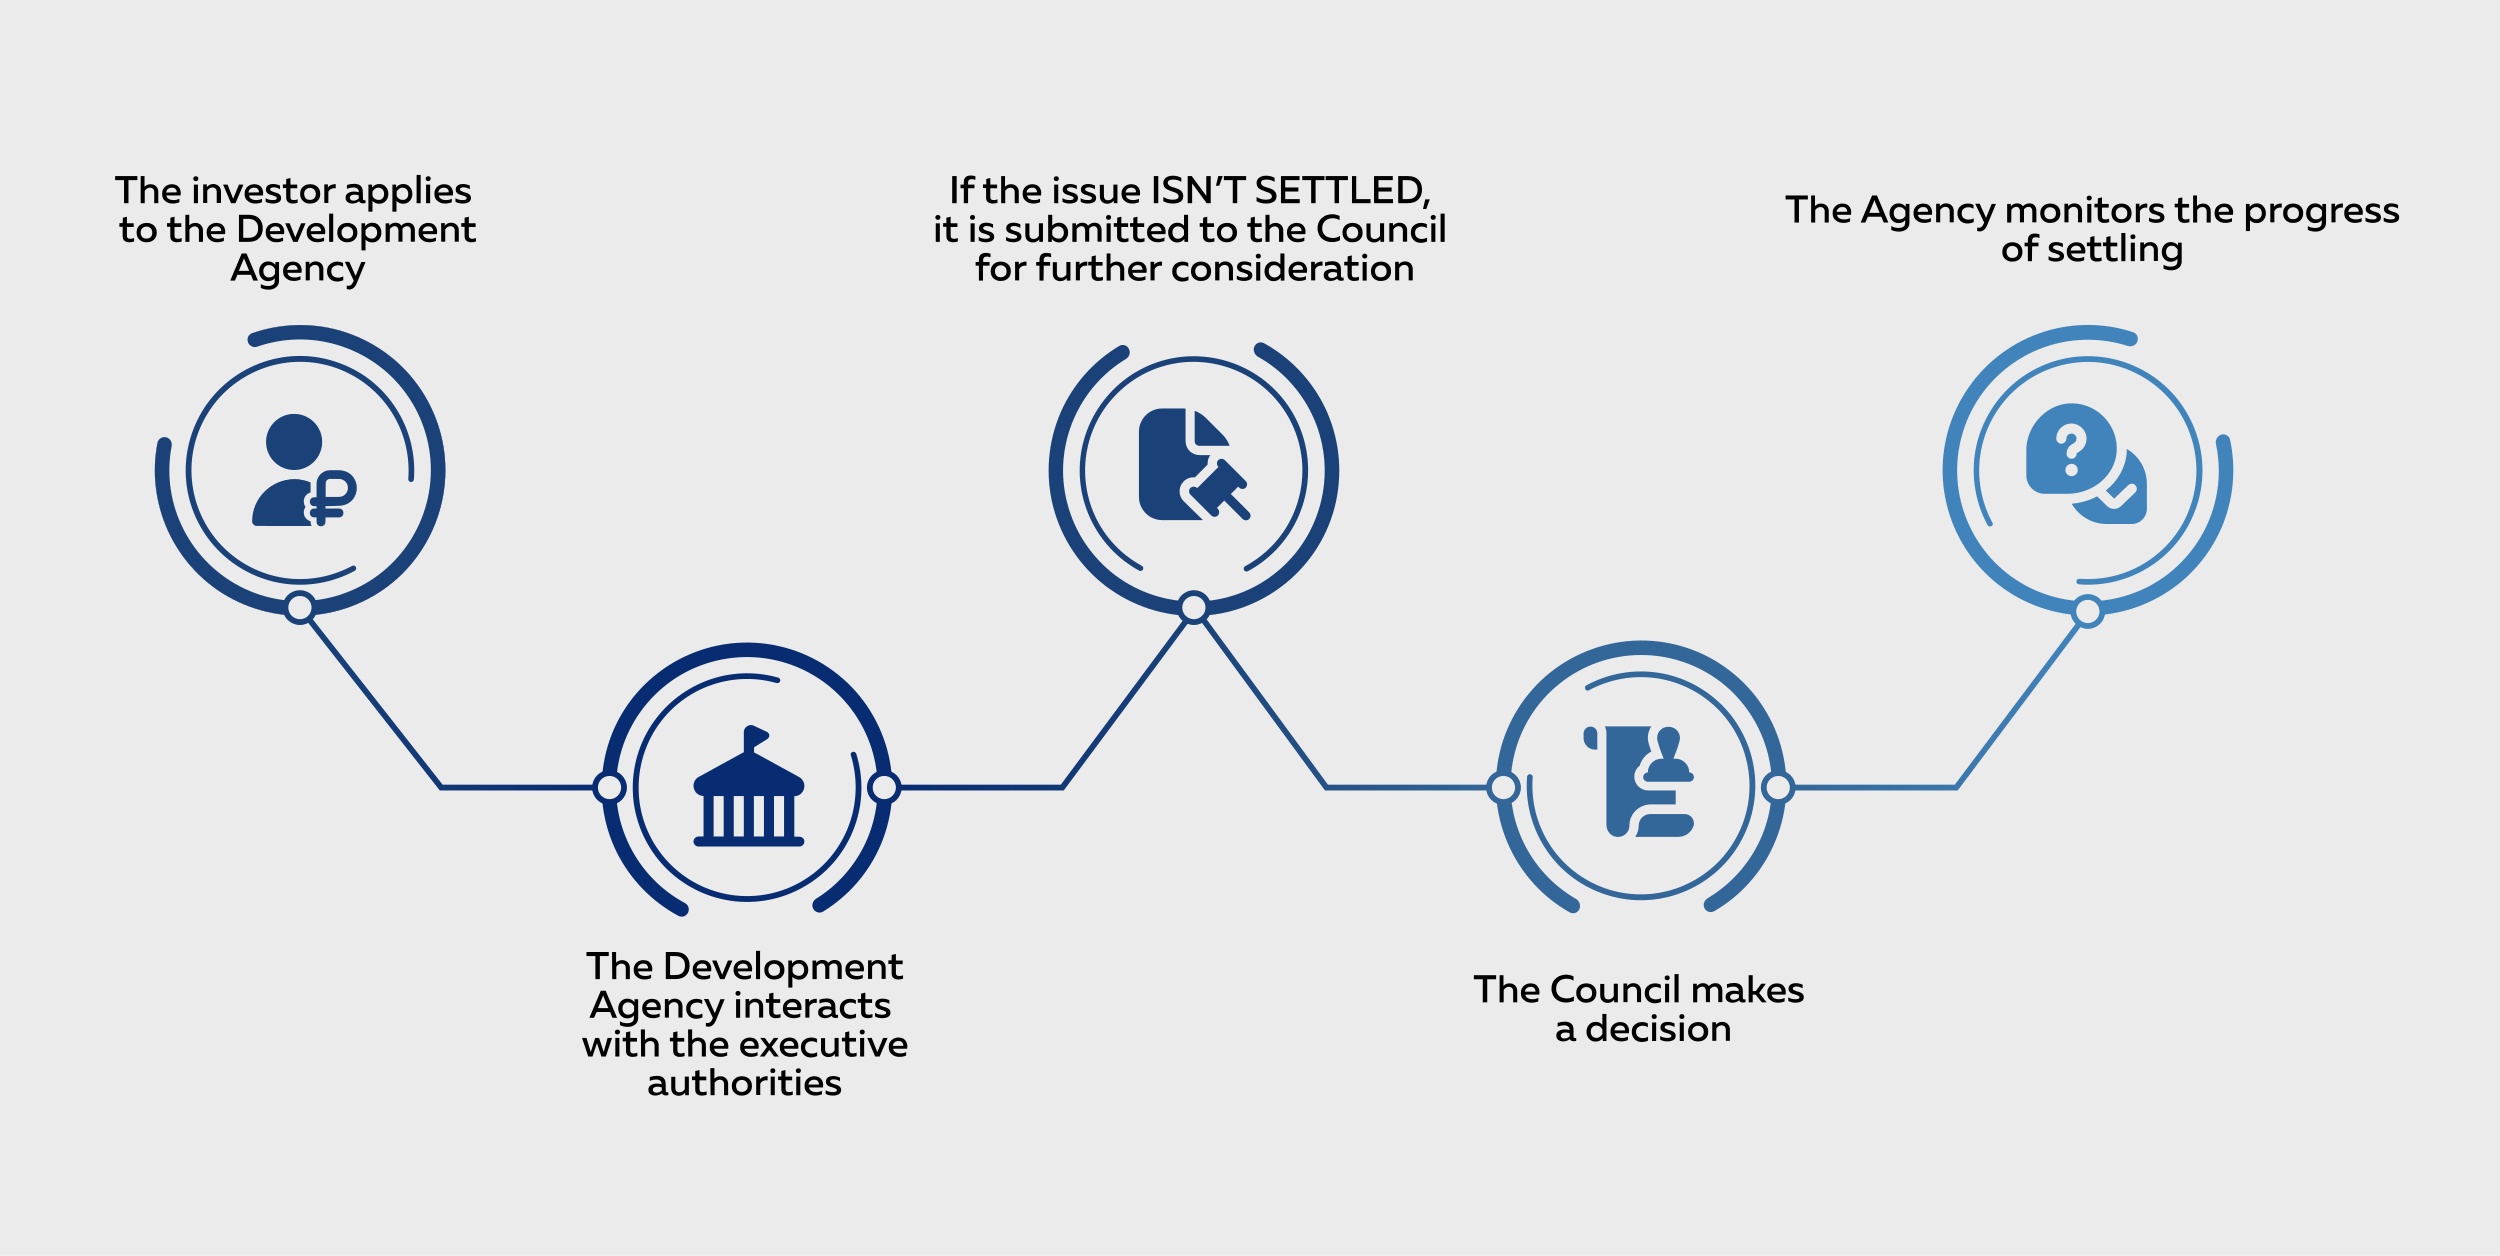 <?xml version="1.0" encoding="utf-8"?>
<!-- Generator: Adobe Illustrator 23.1.0, SVG Export Plug-In . SVG Version: 6.00 Build 0)  -->
<svg version="1.1" id="Слой_1" xmlns="http://www.w3.org/2000/svg" xmlns:xlink="http://www.w3.org/1999/xlink" x="0px" y="0px"
	 width="1292px" height="649px" viewBox="0 0 1292 649" style="enable-background:new 0 0 1292 649;" xml:space="preserve">
<style type="text/css">
	.st0{fill:#EBEBEB;}
	.st1{fill:#4E5599;}
	.st2{fill:#1A4279;}
	.st3{fill:#336699;}
	.st4{fill:#072C72;}
	.st5{fill:#4184BC;}
	.st6{fill:none;stroke:url(#SVGID_1_);stroke-width:3;}
	.st7{fill:none;stroke:url(#SVGID_2_);stroke-width:3;}
	.st8{fill:none;stroke:url(#SVGID_3_);stroke-width:3;}
	.st9{fill:none;stroke:url(#SVGID_4_);stroke-width:3;}
	.st10{fill:#EBEBEB;stroke:#1A4279;stroke-width:3;}
	.st11{fill:#EBEBEB;stroke:#072C72;stroke-width:3;}
	.st12{fill:#EBEBEB;stroke:#336699;stroke-width:3;}
	.st13{fill:#EBEBEB;stroke:#4184BC;stroke-width:3;}
</style>
<rect y="0" class="st0" width="1292" height="649"/>
<path class="st1" d="M128.2,177c-0.8-1.9,0.1-4.1,2.1-4.8c14.7-5.1,30.6-5.6,45.6-1.3c16.2,4.7,30.4,14.7,40.2,28.4
	s14.8,30.3,14,47.2c-0.8,16.8-7.2,32.9-18.2,45.7s-26,21.4-42.6,24.6s-33.7,0.7-48.7-7s-26.9-20.3-33.9-35.7
	c-6.4-14.2-8.3-30.1-5.3-45.3c0.4-2,2.4-3.3,4.5-2.8c2,0.5,3.2,2.5,2.8,4.6c-2.6,13.6-0.9,27.7,4.9,40.4c6.3,13.8,17,25.1,30.5,32.1
	s28.9,9.2,43.8,6.3c14.9-2.9,28.4-10.7,38.3-22.2c9.9-11.5,15.7-26,16.4-41.1c0.7-15.2-3.7-30.1-12.6-42.5
	c-8.8-12.3-21.6-21.3-36.2-25.5c-13.4-3.9-27.6-3.5-40.7,1C131.2,179.9,129,178.9,128.2,177z"/>
<path class="st1" d="M183.9,293c0.4,0.7,0.2,1.6-0.6,2c-11.2,6.1-24.1,8.4-36.7,6.6c-13.1-1.9-25.2-8.2-34.4-17.8
	c-9.1-9.6-14.8-22-16-35.3c-1.2-13.2,2.1-26.4,9.3-37.6c7.2-11.1,18-19.5,30.6-23.8s26.2-4.2,38.7,0.3c12.5,4.4,23.2,12.9,30.2,24.2
	c6.8,10.8,9.9,23.5,8.9,36.2c-0.1,0.8-0.8,1.4-1.6,1.3c-0.8-0.1-1.4-0.8-1.3-1.6c0.9-12-2-24.1-8.5-34.3
	c-6.7-10.7-16.8-18.7-28.7-23c-11.9-4.2-24.8-4.3-36.8-0.2c-11.9,4.1-22.2,12-29,22.6c-6.9,10.6-10,23.1-8.8,35.7
	c1.2,12.6,6.5,24.3,15.2,33.5c8.7,9.1,20.2,15.1,32.7,16.9c12,1.7,24.2-0.5,34.8-6.2C182.6,292,183.5,292.3,183.9,293z"/>
<circle class="st0" cx="155" cy="243" r="75"/>
<path class="st2" d="M128.2,177c-0.8-1.9,0.1-4.1,2.1-4.8c14.7-5.1,30.6-5.6,45.6-1.3c16.2,4.7,30.4,14.7,40.2,28.4
	s14.8,30.3,14,47.2c-0.8,16.8-7.2,32.9-18.2,45.7s-26,21.4-42.6,24.6s-33.7,0.7-48.7-7s-26.9-20.3-33.9-35.7
	c-6.4-14.2-8.3-30.1-5.3-45.3c0.4-2,2.4-3.3,4.5-2.8c2,0.5,3.2,2.5,2.8,4.6c-2.6,13.6-0.9,27.7,4.9,40.4c6.3,13.8,17,25.1,30.5,32.1
	s28.9,9.2,43.8,6.3c14.9-2.9,28.4-10.7,38.3-22.2c9.9-11.5,15.7-26,16.4-41.1c0.7-15.2-3.7-30.1-12.6-42.5
	c-8.8-12.3-21.6-21.3-36.2-25.5c-13.4-3.9-27.6-3.5-40.7,1C131.2,179.9,129,178.9,128.2,177z"/>
<path class="st2" d="M183.9,293c0.4,0.7,0.2,1.6-0.6,2c-11.2,6.1-24.1,8.4-36.7,6.6c-13.1-1.9-25.2-8.2-34.4-17.8
	c-9.1-9.6-14.8-22-16-35.3c-1.2-13.2,2.1-26.4,9.3-37.6c7.2-11.1,18-19.5,30.6-23.8s26.2-4.2,38.7,0.3c12.5,4.4,23.2,12.9,30.2,24.2
	c6.8,10.8,9.9,23.5,8.9,36.2c-0.1,0.8-0.8,1.4-1.6,1.3c-0.8-0.1-1.4-0.8-1.3-1.6c0.9-12-2-24.1-8.5-34.3
	c-6.7-10.7-16.8-18.7-28.7-23c-11.9-4.2-24.8-4.3-36.8-0.2c-11.9,4.1-22.2,12-29,22.6c-6.9,10.6-10,23.1-8.8,35.7
	c1.2,12.6,6.5,24.3,15.2,33.5c8.7,9.1,20.2,15.1,32.7,16.9c12,1.7,24.2-0.5,34.8-6.2C182.6,292,183.5,292.3,183.9,293z"/>
<circle class="st0" cx="615.8" cy="244.5" r="75"/>
<path class="st2" d="M648.3,179c0.9-1.9,3.2-2.6,5-1.6c13.6,7.5,24.6,19.1,31.4,33.1c7.3,15.2,9.3,32.4,5.7,48.9
	s-12.7,31.2-25.8,41.9c-13.1,10.7-29.3,16.7-46.2,17s-33.3-5.1-46.8-15.3c-13.4-10.2-23-24.6-27.3-41c-4.2-16.3-2.8-33.6,3.9-49
	c6.3-14.3,16.8-26.2,30.2-34.2c1.8-1.1,4.1-0.4,5,1.5c1,1.8,0.3,4.1-1.5,5.2c-11.9,7.2-21.2,17.9-26.8,30.6
	c-6.1,13.9-7.4,29.4-3.5,44.1c3.8,14.7,12.5,27.7,24.5,36.9c12.1,9.2,26.9,14,42.1,13.8c15.2-0.3,29.8-5.6,41.6-15.3
	c11.8-9.6,19.9-22.9,23.2-37.7s1.5-30.3-5.1-44c-6.1-12.5-15.8-22.9-27.9-29.6C648.2,183.1,647.4,180.8,648.3,179z"/>
<path class="st2" d="M590.7,294.3c-0.4,0.7-1.3,1-2,0.6c-11.2-6.1-20.1-15.7-25.4-27.3c-5.5-12.1-6.8-25.6-3.6-38.5
	s10.6-24.3,21-32.5c10.5-8.2,23.4-12.6,36.6-12.5c13.3,0.1,26.1,4.6,36.5,12.8c10.4,8.3,17.7,19.8,20.7,32.7s1.6,26.5-4,38.5
	c-5.4,11.6-14.4,21.1-25.6,27.1c-0.7,0.4-1.6,0.1-2-0.6s-0.1-1.6,0.6-2c10.6-5.7,19.2-14.7,24.3-25.7c5.3-11.4,6.7-24.3,3.8-36.6
	s-9.8-23.2-19.7-31.1c-9.9-7.8-22.1-12.1-34.7-12.2c-12.6-0.1-24.9,4.1-34.8,11.9c-9.9,7.8-17,18.6-20,30.9
	c-3,12.2-1.8,25.1,3.4,36.6c5,11,13.5,20.1,24.1,25.9C590.8,292.7,591.1,293.6,590.7,294.3z"/>
<circle class="st0" cx="848" cy="406" r="75"/>
<path class="st3" d="M816.2,469.9c-0.9,1.9-3.2,2.6-5,1.6c-13.5-7.6-24.4-19.3-31-33.5c-7.2-15.3-9-32.5-5.2-48.9
	s13.1-31.1,26.2-41.6c13.2-10.5,29.5-16.3,46.4-16.5c16.9-0.1,33.3,5.4,46.6,15.8c13.3,10.3,22.8,24.9,26.8,41.2
	c4.1,16.4,2.5,33.6-4.5,49c-6.4,14.2-17.1,26.1-30.6,33.9c-1.8,1-4.1,0.3-5-1.5c-1-1.8-0.2-4.1,1.6-5.2
	c11.9-7.1,21.4-17.6,27.2-30.3c6.3-13.8,7.7-29.4,4-44.1s-12.2-27.8-24.1-37.1c-12-9.3-26.8-14.3-41.9-14.2
	c-15.2,0.1-29.9,5.3-41.7,14.8c-11.9,9.5-20.2,22.7-23.6,37.5c-3.4,14.8-1.8,30.3,4.7,44c5.9,12.6,15.6,23,27.6,29.9
	C816.3,465.8,817.1,468,816.2,469.9z"/>
<path class="st3" d="M819.3,356.2c-0.4-0.7-0.2-1.6,0.5-2c11.2-6.1,24.1-8.4,36.7-6.6c13.1,1.9,25.2,8.2,34.4,17.8
	c9.1,9.6,14.8,22,16,35.3c1.2,13.2-2.1,26.4-9.3,37.6c-7.2,11.1-18,19.5-30.6,23.8s-26.2,4.2-38.7-0.3
	c-12.5-4.4-23.2-12.9-30.2-24.2c-6.8-10.8-9.9-23.5-8.9-36.2c0.1-0.8,0.8-1.4,1.6-1.3s1.4,0.8,1.3,1.6c-0.9,12,2,24.1,8.5,34.3
	c6.7,10.7,16.8,18.7,28.7,23c11.9,4.2,24.8,4.3,36.8,0.2c11.9-4.1,22.2-12,29-22.6c6.9-10.6,10-23.1,8.8-35.7s-6.5-24.3-15.2-33.5
	c-8.7-9.1-20.2-15.1-32.7-16.9c-12-1.7-24.2,0.5-34.8,6.2C820.6,357.2,819.7,356.9,819.3,356.2z"/>
<circle class="st0" cx="386" cy="407" r="75"/>
<path class="st4" d="M355.6,471.6c-0.9,1.9-3.1,2.7-5,1.7c-13.7-7.3-24.8-18.8-31.8-32.7c-7.5-15.1-9.7-32.3-6.3-48.8
	c3.4-16.5,12.3-31.4,25.3-42.2c12.9-10.8,29.1-17,46-17.5s33.4,4.7,46.9,14.7c13.6,10,23.3,24.3,27.8,40.6
	c4.4,16.3,3.3,33.6-3.3,49.1c-6.1,14.4-16.5,26.4-29.8,34.6c-1.8,1.1-4.1,0.4-5.1-1.4s-0.3-4.1,1.4-5.2c11.8-7.3,21-18.1,26.5-30.9
	c5.9-14,7-29.5,3-44.2c-4-14.6-12.8-27.5-25-36.6c-12.2-9-27.1-13.7-42.3-13.2c-15.2,0.5-29.8,6-41.4,15.8s-19.6,23.1-22.7,38
	s-1.1,30.3,5.7,43.9c6.2,12.5,16.1,22.7,28.3,29.3C355.7,467.5,356.5,469.7,355.6,471.6z"/>
<path class="st4" d="M440.6,388.6c0.8-0.3,1.6,0.2,1.9,0.9c3.8,12.2,3.6,25.3-0.7,37.3c-4.4,12.5-12.9,23.2-24.2,30.2
	c-11.2,7.1-24.5,10.2-37.7,8.8c-13.2-1.4-25.5-7.2-35-16.4c-9.5-9.3-15.6-21.4-17.4-34.6c-1.7-13.2,1-26.5,7.8-37.9
	s17.2-20.2,29.6-25c11.9-4.6,25-5.2,37.3-1.7c0.8,0.2,1.2,1.1,1,1.8c-0.2,0.8-1.1,1.2-1.9,1c-11.6-3.3-24-2.7-35.3,1.6
	c-11.8,4.5-21.7,12.9-28.1,23.7c-6.4,10.8-9,23.5-7.4,36s7.5,24.1,16.5,32.9s20.8,14.3,33.3,15.6c12.5,1.3,25.1-1.6,35.8-8.4
	c10.7-6.7,18.7-16.9,22.9-28.7c4-11.4,4.3-23.8,0.7-35.4C439.4,389.7,439.8,388.8,440.6,388.6z"/>
<circle class="st0" cx="1079" cy="243" r="75"/>
<path class="st5" d="M1148,224.6c2-0.5,4.1,0.6,4.5,2.7c3.3,15.2,1.7,31.1-4.4,45.4c-6.7,15.5-18.3,28.3-33.2,36.3
	c-14.8,8-31.9,10.9-48.6,8c-16.6-2.9-31.8-11.2-43.1-23.8c-11.3-12.5-18-28.5-19.1-45.3s3.5-33.5,13.1-47.4
	c9.5-13.9,23.5-24.2,39.6-29.2c14.9-4.6,30.9-4.5,45.6,0.4c2,0.6,2.9,2.8,2.2,4.8c-0.7,1.9-2.9,2.9-4.9,2.3
	c-13.2-4.2-27.4-4.3-40.7-0.2c-14.5,4.5-27.1,13.8-35.7,26.3c-8.6,12.5-12.7,27.6-11.7,42.7c1,15.1,7.1,29.5,17.2,40.8
	c10.2,11.3,23.8,18.8,38.8,21.4s30.3,0,43.7-7.2c13.3-7.2,23.9-18.8,29.9-32.7c5.5-12.8,6.9-26.9,4-40.5
	C1144.8,227.2,1146,225.2,1148,224.6z"/>
<path class="st5" d="M1029.2,271.9c-0.7,0.4-1.6,0.2-2-0.5c-6.1-11.2-8.4-24.1-6.6-36.7c1.9-13.1,8.2-25.2,17.8-34.4
	c9.6-9.1,22-14.8,35.3-16c13.2-1.2,26.4,2.1,37.6,9.3s19.5,18,23.8,30.6s4.2,26.2-0.3,38.7c-4.4,12.5-12.9,23.2-24.2,30.2
	c-10.8,6.8-23.5,9.9-36.2,8.9c-0.8-0.1-1.4-0.8-1.3-1.6c0.1-0.8,0.8-1.4,1.6-1.3c12.1,0.9,24.1-2,34.3-8.5
	c10.7-6.7,18.8-16.8,22.9-28.7c4.2-11.9,4.3-24.8,0.2-36.8c-4-11.9-12-22.2-22.6-29c-10.6-6.9-23.2-10-35.7-8.8s-24.3,6.5-33.5,15.2
	c-9.1,8.7-15.1,20.2-16.9,32.7c-1.7,12,0.5,24.2,6.2,34.8C1030.2,270.6,1029.9,271.5,1029.2,271.9z"/>
<linearGradient id="SVGID_1_" gradientUnits="userSpaceOnUse" x1="153.82" y1="360.787" x2="315" y2="360.787">
	<stop  offset="0" style="stop-color:#1A4279"/>
	<stop  offset="1" style="stop-color:#072C72"/>
</linearGradient>
<path class="st6" d="M155,314l73,93h19h68"/>
<linearGradient id="SVGID_2_" gradientUnits="userSpaceOnUse" x1="616.791" y1="361.306" x2="773.5" y2="361.306">
	<stop  offset="0" style="stop-color:#1A4279"/>
	<stop  offset="1" style="stop-color:#336699"/>
</linearGradient>
<path class="st7" d="M618,315l67.5,92h19h69"/>
<linearGradient id="SVGID_3_" gradientUnits="userSpaceOnUse" x1="461" y1="361.553" x2="618.204" y2="361.553">
	<stop  offset="0" style="stop-color:#072C72"/>
	<stop  offset="1" style="stop-color:#1A4279"/>
</linearGradient>
<path class="st8" d="M617,315.5L549,407h-19h-69"/>
<linearGradient id="SVGID_4_" gradientUnits="userSpaceOnUse" x1="923" y1="362.05" x2="1080.199" y2="362.05">
	<stop  offset="0" style="stop-color:#336699"/>
	<stop  offset="1" style="stop-color:#4184BC"/>
</linearGradient>
<path class="st9" d="M1079,316.5l-68,90.5h-19h-69"/>
<circle class="st10" cx="155" cy="314" r="7.5"/>
<circle class="st10" cx="617" cy="314" r="7.5"/>
<circle class="st11" cx="315" cy="407" r="7.5"/>
<circle class="st11" cx="457" cy="407" r="7.5"/>
<circle class="st12" cx="777" cy="407" r="7.5"/>
<circle class="st12" cx="919" cy="407" r="7.5"/>
<circle class="st13" cx="1079" cy="316" r="7.5"/>
<g>
	<path class="st2" d="M152,242.9c8,0,14.5-6.5,14.5-14.5s-6.5-14.5-14.5-14.5s-14.5,6.5-14.5,14.5S144,242.9,152,242.9z"/>
	<path class="st2" d="M159,271.2c-1.2-0.7-2.2-1.7-2.9-3c-0.6-1.2-0.6-2.4-0.6-3.6c0-1.1,0-2.2,0-3.2c-0.4-1.2-0.4-2.5,0.2-3.7
		c0.7-1.7,2.2-3,3.8-4c0.1,0,0.2-0.1,0.3-0.1c-0.3-0.9-0.5-2-0.5-3c-0.1-0.6-0.2-1.1-0.4-1.7c-2.2-0.7-4.5-1.2-6.9-1.2
		c-11.9,0-21.7,9.7-21.7,21.7c0,1.3,1.1,2.4,2.4,2.4H160C159.7,271.7,159.4,271.4,159,271.2z"/>
	<path class="st2" d="M160.5,269.5v-0.1c-2-0.6-3.5-2.3-3.5-4.5c0-1.1,0.3-2.1,0.9-2.9c-0.6-0.8-0.9-1.8-0.9-2.9
		c0-2.2,1.4-4,3.5-4.6v-4.7c0-0.2,0-0.3,0-0.5c-2.5-1-5.2-1.6-8.1-1.6c-2.6,0-5,0.5-7.4,1.3c0,0.4,0.1,0.7,0.1,1.1
		c0,2.6-0.8,4.9-2.2,6.8c0.9,0.9,1.6,2.1,2,3.4c0.5,1.9,0.2,3.8-0.7,5.5c-1.5,2.5-3.8,4.4-6.5,5.3c0,0.2-0.1,0.5-0.2,0.7h23.6
		C160.7,271.2,160.5,270.4,160.5,269.5L160.5,269.5z"/>
	<path class="st2" d="M175.2,261.4c6.3-0.2,9.2-5,9.2-9.2c0-4.3-2.9-9-9.2-9.2h-4.6c-3.8,0-7,3.1-7,7v7h-1.2c-1.5,0-2.3,1.2-2.3,2.3
		s0.8,2.3,2.3,2.3h1.2v1.2h-1.2c-1.5,0-2.3,1.2-2.3,2.3c0,1.1,0.8,2.3,2.3,2.3h1.2v2.3c0,1.5,1.2,2.3,2.3,2.3s2.3-0.8,2.3-2.3v-2.3
		h7c1.5,0,2.3-1.2,2.3-2.3c0-1.1-0.8-2.3-2.3-2.3h-7v-1.2L175.2,261.4L175.2,261.4z M175.2,256.8h-6.9v-7c0-1.3,1-2.3,2.3-2.3h4.6
		c3.1,0.1,4.6,2.5,4.6,4.6C179.8,254.3,178.3,256.7,175.2,256.8z M160.9,265.5c0.1,0.4,0.4,0.7,0.8,0.9
		C161.3,266.3,161,265.9,160.9,265.5z M165.7,271.2c0,0,0.1,0,0.2,0C165.9,271.2,165.8,271.2,165.7,271.2z M166.1,271.2
		c0.8-0.1,1.5-0.6,1.5-1.7C167.7,270.6,166.9,271.1,166.1,271.2z"/>
</g>
<path class="st4" d="M413.1,432.4h-2.6v-20.9c2.9,0,5.2-2.4,5.2-5.3c0-1.9-1-3.7-2.7-4.6l-22.4-12.3c-0.3-0.2-0.6-0.2-0.9-0.4v-2.7
	l6.9-4.3c1.3-0.9,1.3-2.8-0.1-3.6l-6.4-3c-0.6-0.4-1.3-0.6-2-0.6c-2,0-3.7,1.7-3.7,3.7v9.4l0,0v1c-0.3,0.1-0.6,0.2-0.9,0.4
	l-22.4,12.3c-1.7,0.9-2.7,2.7-2.7,4.6c0,2.9,2.3,5.2,5.2,5.3v20.9H361c-1.4,0-2.6,1.2-2.6,2.6s1.2,2.6,2.6,2.6h52.1
	c1.4,0,2.6-1.2,2.6-2.6S414.5,432.4,413.1,432.4z M384.4,411.4v20.9h-5.2v-20.9H384.4z M389.6,411.4h5.2v20.9h-5.2V411.4z
	 M400,411.4h5.2v20.9H400V411.4z M368.8,411.4h5.2v20.9h-5.2V411.4z"/>
<path class="st2" d="M617.4,228v-15.7c2.2,0.8,4.2,2.1,5.9,3.8l8.4,8.4c1.7,1.7,3,3.7,3.8,5.9h-15.7
	C618.5,230.4,617.4,229.3,617.4,228z M645.6,264.8c0.9,0.9,0.9,2.5,0,3.4c-0.5,0.5-1.1,0.7-1.7,0.7s-1.2-0.2-1.7-0.7l-9.5-9.5
	l-3.8,3.8l0.5,0.5c0.9,0.9,0.9,2.5,0,3.4c-0.5,0.5-1.1,0.7-1.7,0.7c-0.6,0-1.2-0.2-1.7-0.7l-10.8-10.8c-0.9-0.9-0.9-2.5,0-3.4
	s2.5-0.9,3.4,0l0.1,0.1l11-11l-0.1-0.1c-0.9-0.9-0.9-2.5,0-3.4s2.5-0.9,3.4,0l10.8,10.8c0.9,0.9,0.9,2.5,0,3.4
	c-0.5,0.5-1.1,0.7-1.7,0.7c-0.6,0-1.2-0.2-1.7-0.7l-0.5-0.5l-3.8,3.8L645.6,264.8z M611.7,259c-2.8-2.8-2.8-7.4,0-10.2
	c1.5-1.5,3.6-2.3,5.8-2.1l6.6-6.6c0-0.2,0-0.4,0-0.7c0-1.5,0.5-3,1.4-4.2h-5.6c-4,0-7.2-3.2-7.2-7.2v-16.8c-0.4,0-0.8-0.1-1.2-0.1
	h-10.9c-6.6,0-12,5.4-12,12v33.7c0,6.6,5.4,12,12,12h21.1L611.7,259z"/>
<path class="st3" d="M873,399.2c0-3.9-3.2-7.1-7.1-7.1h-1.1c1.6-4,3.4-8.9,3.4-10.7c0-3.3-2.7-5.8-5.9-5.8c-3.3,0-5.9,2.5-5.9,5.8
	c0,1.8,1.8,6.7,3.4,10.7h-1.1c-3.9,0-7.1,3.2-7.1,7.1c-1.3,0-2.4,1.1-2.4,2.4s1.1,2.4,2.4,2.4H873c1.3,0,2.4-1.1,2.4-2.4
	C875.4,400.2,874.3,399.2,873,399.2z M875.4,425.8c0,0.4-0.1,0.7-0.1,0.8c-1,3.4-4.2,5.9-8,5.9h-22.2c1.1-1.7,1.8-3.7,1.8-5.9
	c0-3.3,2.7-5.9,5.9-5.9h17.8C873.4,420.7,875.6,423.1,875.4,425.8L875.4,425.8z M825.5,379.1v8.3h-1.2c-3.3,0-5.9-2.7-5.9-5.9v-2.4
	c0-2,1.6-3.6,3.6-3.6S825.5,377.1,825.5,379.1z M842.1,426.6c0,3.5-3,6.3-6.6,5.9c-3.1-0.3-5.3-3.1-5.3-6.3V379
	c0-1.3-0.3-2.5-0.8-3.6h24c-1.1,1.7-1.8,3.7-1.8,5.8c0,1.2,0.2,3,1.8,7.2c-2.9,1.5-5.1,4.1-6,7.3c-1.7,1.3-2.8,3.4-2.8,5.7
	c0,3.9,3.2,7.1,7.1,7.1H866v7.2h-13.1C846.9,415.9,842.1,420.7,842.1,426.6z"/>
<path class="st5" d="M1109.5,250v13c0,4.3-3.5,7.8-7.8,7.8h-13c-7.7,0-14.4-4.2-18-10.4l0.1-0.1c4.7-0.4,9.1-1.7,13-3.8l5.1,5
	c1,1,2.3,1.5,3.7,1.5c1.3,0,2.6-0.5,3.6-1.5l7.3-7c1-1,1.1-2.6,0.1-3.7s-2.6-1.1-3.7-0.1l-7.3,7l-4.3-4.2
	c6.1-4.8,10.2-11.8,10.8-19.7c0-0.6,0-1.2,0-1.8l0,0C1105.3,235.6,1109.5,242.3,1109.5,250L1109.5,250z M1068.3,255.2h-11.6
	c-5.2,0-9.5-4.3-9.5-9.5v-13.1c0-12.2,9.9-23.2,21.7-24.1c6.8-0.5,13.4,2,18.2,6.8c4.8,4.8,7.3,11.4,6.8,18.2
	C1093,245.7,1081.8,255.2,1068.3,255.2z M1073.8,242.9c0-1.8-1.5-3.2-3.2-3.2c-1.8,0-3.2,1.5-3.2,3.2c0,1.8,1.5,3.2,3.2,3.2
	C1072.3,246.1,1073.8,244.7,1073.8,242.9z M1078.2,225.3c-0.6-3.1-3.1-5.7-6.3-6.3c-2.3-0.4-4.6,0.2-6.4,1.7s-2.8,3.7-2.8,6
	c0,1.4,1.2,2.6,2.6,2.6s2.6-1.2,2.6-2.6c0-0.8,0.3-1.5,0.9-2s1.4-0.7,2.2-0.6c1,0.2,1.9,1,2.1,2.1c0.2,1.4-0.6,2.4-1.3,2.8
	c-1.2,0.6-3.8,2.1-3.8,5.5c0,1.4,1.2,2.6,2.6,2.6s2.6-1.2,2.6-2.6c0-0.1,0-0.3,1.2-1C1077.2,231.9,1078.8,228.6,1078.2,225.3
	L1078.2,225.3z"/>
<path d="M59.5,91H71v2.1h-4.6V105h-2.3V93.1h-4.6V91z M72.6,91h2.1v5.5c0.9-0.9,1.9-1.3,3.1-1.3s2.2,0.4,2.9,1.1
	c0.7,0.7,1.1,1.7,1.1,2.8v5.9h-2.1v-5.7c0-0.7-0.2-1.3-0.6-1.7c-0.4-0.4-1-0.6-1.6-0.6c-1.1,0-1.9,0.5-2.7,1.6v6.4h-2.1V91H72.6z
	 M83.8,100.2c0-0.8,0.1-1.6,0.4-2.2c0.3-0.7,0.7-1.2,1.2-1.6s1-0.7,1.6-0.9c0.6-0.2,1.1-0.3,1.7-0.3c0.7,0,1.4,0.1,2,0.3
	c0.6,0.2,1.1,0.5,1.4,0.9c0.4,0.4,0.7,0.8,0.9,1.3s0.3,1,0.4,1.6c0,0.5,0,1.1-0.1,1.7H86c0.1,0.8,0.5,1.4,1.2,1.8s1.5,0.6,2.5,0.6
	c1.1,0,2.1-0.2,3-0.7v1.8c-0.9,0.4-2.1,0.7-3.4,0.7c-1.6,0-2.9-0.4-3.9-1.3C84.3,103.1,83.8,101.8,83.8,100.2z M91.3,99.4
	c0.1-0.5-0.1-1.1-0.5-1.6c-0.4-0.6-1.1-0.8-2-0.8c-0.8,0-1.4,0.2-2,0.7c-0.5,0.4-0.8,1-0.9,1.8L91.3,99.4L91.3,99.4z M102.3,105
	h-2.1v-9.6h2.1V105z M102.5,92.3c0,0.4-0.1,0.7-0.4,1c-0.2,0.2-0.5,0.3-0.9,0.3s-0.7-0.1-0.9-0.3c-0.3-0.2-0.4-0.5-0.4-1
	c0-0.4,0.1-0.7,0.4-0.9c0.3-0.2,0.6-0.3,0.9-0.3s0.7,0.1,0.9,0.3C102.4,91.6,102.5,91.9,102.5,92.3z M106.9,96.7
	c0.9-1.1,2-1.6,3.3-1.6c1.2,0,2.2,0.4,2.9,1.1c0.7,0.7,1.1,1.7,1.1,2.8v5.9H112v-5.7c0-0.7-0.2-1.3-0.6-1.7c-0.4-0.4-1-0.6-1.6-0.6
	c-1.1,0-1.9,0.5-2.7,1.6v6.4H105v-9.6h1.9V96.7z M123.5,95.4h2.3l-4.1,9.6h-2.3l-4.1-9.6h2.3l2.9,7.3L123.5,95.4z M126.4,100.2
	c0-0.8,0.1-1.6,0.4-2.2c0.3-0.7,0.7-1.2,1.2-1.6s1-0.7,1.6-0.9c0.6-0.2,1.1-0.3,1.7-0.3c0.7,0,1.4,0.1,2,0.3
	c0.6,0.2,1.1,0.5,1.4,0.9c0.4,0.4,0.7,0.8,0.9,1.3s0.3,1,0.4,1.6c0,0.5,0,1.1-0.1,1.7h-7.2c0.1,0.8,0.5,1.4,1.2,1.8s1.5,0.6,2.5,0.6
	c1.1,0,2.1-0.2,3-0.7v1.8c-0.9,0.4-2.1,0.7-3.4,0.7c-1.6,0-2.9-0.4-3.9-1.3C126.9,103.1,126.4,101.8,126.4,100.2z M133.8,99.4
	c0.1-0.5-0.1-1.1-0.5-1.6c-0.4-0.6-1.1-0.8-2-0.8c-0.8,0-1.4,0.2-2,0.7c-0.5,0.4-0.8,1-0.9,1.8L133.8,99.4L133.8,99.4z M137.4,98
	c0-1,0.4-1.7,1.1-2.2c0.7-0.5,1.7-0.7,2.7-0.7c1.2,0,2.4,0.3,3.5,0.8v1.9c-0.4-0.3-0.9-0.5-1.5-0.7s-1.2-0.3-1.8-0.3
	c-0.5,0-0.9,0.1-1.3,0.3c-0.3,0.2-0.5,0.4-0.5,0.8c0,0.3,0.2,0.6,0.6,0.8c0.4,0.2,0.9,0.4,1.4,0.6c0.6,0.1,1.1,0.3,1.7,0.5
	c0.6,0.2,1,0.5,1.4,0.9s0.6,1,0.6,1.6c0,1-0.4,1.7-1.2,2.2c-0.8,0.4-1.8,0.7-3,0.7c-1.5,0-2.8-0.3-3.8-0.9v-1.9c1,0.7,2.2,1,3.7,1
	c1.4,0,2.1-0.3,2.1-1c0-0.3-0.2-0.6-0.6-0.8c-0.4-0.2-0.9-0.4-1.5-0.6s-1.1-0.3-1.7-0.5c-0.6-0.2-1-0.5-1.4-1
	C137.6,99.2,137.4,98.6,137.4,98z M148,92.5l2.1-0.5v3.4h3.5v1.9h-3.5v4.4c0,0.6,0.1,1,0.4,1.3c0.3,0.3,0.8,0.4,1.4,0.4
	c0.7,0,1.3-0.1,1.9-0.4v1.8c-0.8,0.3-1.6,0.4-2.6,0.4s-1.8-0.3-2.4-0.8c-0.6-0.5-0.9-1.3-0.9-2.4v-4.8h-1.7v-1.9h1.7v-2.8H148z
	 M156.6,103.9c-1-0.9-1.5-2.1-1.5-3.7s0.5-2.8,1.5-3.7c1-0.9,2.3-1.3,3.7-1.3s2.7,0.4,3.7,1.3s1.5,2.1,1.5,3.7s-0.5,2.8-1.5,3.7
	c-1,0.9-2.2,1.3-3.7,1.3C158.8,105.3,157.6,104.8,156.6,103.9z M162.4,102.5c0.6-0.6,0.8-1.3,0.8-2.3c0-0.9-0.3-1.7-0.8-2.2
	c-0.6-0.6-1.3-0.9-2.2-0.9s-1.6,0.3-2.2,0.9c-0.6,0.6-0.8,1.3-0.8,2.2c0,0.9,0.3,1.7,0.8,2.3c0.6,0.6,1.3,0.8,2.2,0.8
	C161.1,103.3,161.9,103,162.4,102.5z M169.4,97c0.4-0.6,0.9-1.1,1.7-1.4c0.7-0.3,1.5-0.5,2.4-0.4v2.1c-0.9-0.1-1.6,0-2.3,0.3
	s-1.2,0.9-1.5,1.5v5.8h-2.1v-9.6h1.9L169.4,97L169.4,97z M187.6,102.8c0,0.5,0.2,0.7,0.7,0.7c0.2,0,0.4,0,0.6-0.1v1.5
	c-0.4,0.2-0.9,0.2-1.4,0.2c-1,0-1.6-0.4-1.9-1.1c-1,0.8-2.2,1.2-3.6,1.2c-0.9,0-1.7-0.3-2.4-0.8s-1-1.2-1-2.2c0-1.1,0.4-1.9,1.3-2.4
	c0.8-0.5,1.8-0.8,3-0.8c0.8,0,1.6,0.1,2.5,0.3V99c0-0.6-0.2-1.1-0.7-1.5s-1.1-0.6-1.9-0.6c-1.2,0-2.3,0.2-3.5,0.7v-2
	c1.3-0.4,2.5-0.6,3.7-0.6c1.4,0,2.5,0.3,3.3,1s1.2,1.7,1.2,3.2L187.6,102.8L187.6,102.8z M183.3,100.6c-0.7,0-1.3,0.1-1.8,0.4
	s-0.7,0.7-0.7,1.2s0.2,0.8,0.5,1.1c0.3,0.2,0.8,0.4,1.3,0.4c1.1,0,2-0.4,2.8-1.1V101C184.6,100.7,184,100.6,183.3,100.6z
	 M192.3,96.9c1-1.2,2.2-1.8,3.7-1.8c1.4,0,2.6,0.5,3.4,1.5c0.9,1,1.3,2.2,1.3,3.6s-0.4,2.6-1.3,3.6c-0.9,1-2,1.5-3.4,1.5
	s-2.6-0.5-3.5-1.5v5.6h-2.1v-14h1.9L192.3,96.9L192.3,96.9z M197.7,102.5c0.6-0.6,0.8-1.4,0.8-2.3s-0.3-1.7-0.8-2.3
	c-0.6-0.6-1.3-0.9-2.1-0.9c-0.7,0-1.3,0.2-1.9,0.6c-0.5,0.4-0.9,0.9-1.2,1.4v2.3c0.3,0.6,0.6,1.1,1.2,1.4c0.5,0.4,1.2,0.6,1.9,0.6
	C196.4,103.4,197.2,103.1,197.7,102.5z M204.7,96.9c1-1.2,2.2-1.8,3.7-1.8c1.4,0,2.6,0.5,3.4,1.5c0.9,1,1.3,2.2,1.3,3.6
	s-0.4,2.6-1.3,3.6c-0.9,1-2,1.5-3.4,1.5s-2.6-0.5-3.5-1.5v5.6h-2.1v-14h1.9L204.7,96.9L204.7,96.9z M210.2,102.5
	c0.6-0.6,0.8-1.4,0.8-2.3s-0.3-1.7-0.8-2.3c-0.6-0.6-1.3-0.9-2.1-0.9c-0.7,0-1.3,0.2-1.9,0.6c-0.5,0.4-0.9,0.9-1.2,1.4v2.3
	c0.3,0.6,0.6,1.1,1.2,1.4c0.5,0.4,1.2,0.6,1.9,0.6C208.9,103.4,209.6,103.1,210.2,102.5z M215.3,90.4h2.1V105h-2.1V90.4z M222.3,105
	h-2.1v-9.6h2.1V105z M222.6,92.3c0,0.4-0.1,0.7-0.4,1c-0.2,0.2-0.5,0.3-0.9,0.3s-0.7-0.1-0.9-0.3c-0.3-0.2-0.4-0.5-0.4-1
	c0-0.4,0.1-0.7,0.4-0.9c0.3-0.2,0.6-0.3,0.9-0.3c0.4,0,0.7,0.1,0.9,0.3C222.5,91.6,222.6,91.9,222.6,92.3z M224.5,100.2
	c0-0.8,0.1-1.6,0.4-2.2c0.3-0.7,0.7-1.2,1.2-1.6s1-0.7,1.6-0.9c0.6-0.2,1.1-0.3,1.7-0.3c0.7,0,1.4,0.1,2,0.3
	c0.6,0.2,1.1,0.5,1.4,0.9c0.4,0.4,0.7,0.8,0.9,1.3s0.3,1,0.4,1.6c0,0.5,0,1.1-0.1,1.7h-7.2c0.1,0.8,0.5,1.4,1.2,1.8s1.5,0.6,2.5,0.6
	c1.1,0,2.1-0.2,3-0.7v1.8c-0.9,0.4-2.1,0.7-3.4,0.7c-1.6,0-2.9-0.4-3.9-1.3C225,103.1,224.5,101.8,224.5,100.2z M231.9,99.4
	c0.1-0.5-0.1-1.1-0.5-1.6c-0.4-0.6-1.1-0.8-2-0.8c-0.8,0-1.4,0.2-2,0.7c-0.5,0.4-0.8,1-0.9,1.8L231.9,99.4L231.9,99.4z M235.5,98
	c0-1,0.4-1.7,1.1-2.2c0.7-0.5,1.7-0.7,2.7-0.7c1.2,0,2.4,0.3,3.5,0.8v1.9c-0.4-0.3-0.9-0.5-1.5-0.7s-1.2-0.3-1.8-0.3
	c-0.5,0-0.9,0.1-1.3,0.3c-0.3,0.2-0.5,0.4-0.5,0.8c0,0.3,0.2,0.6,0.6,0.8c0.4,0.2,0.9,0.4,1.4,0.6c0.6,0.1,1.1,0.3,1.7,0.5
	c0.6,0.2,1,0.5,1.4,0.9s0.6,1,0.6,1.6c0,1-0.4,1.7-1.2,2.2c-0.8,0.4-1.8,0.7-3,0.7c-1.5,0-2.8-0.3-3.8-0.9v-1.9c1,0.7,2.2,1,3.7,1
	c1.4,0,2.1-0.3,2.1-1c0-0.3-0.2-0.6-0.6-0.8c-0.4-0.2-0.9-0.4-1.5-0.6s-1.1-0.3-1.7-0.5c-0.6-0.2-1-0.5-1.4-1
	C235.7,99.2,235.5,98.6,235.5,98z M63.5,112.5l2.1-0.5v3.4h3.5v1.9h-3.5v4.4c0,0.6,0.1,1,0.4,1.3s0.8,0.4,1.4,0.4
	c0.7,0,1.3-0.1,1.9-0.4v1.8c-0.8,0.3-1.6,0.4-2.6,0.4s-1.8-0.3-2.4-0.8s-0.9-1.3-0.9-2.4v-4.8h-1.7v-1.9h1.7L63.5,112.5L63.5,112.5z
	 M72.1,123.9c-1-0.9-1.5-2.1-1.5-3.7s0.5-2.8,1.5-3.7c1-0.9,2.3-1.3,3.7-1.3c1.4,0,2.7,0.4,3.7,1.3s1.5,2.1,1.5,3.7
	s-0.5,2.8-1.5,3.7c-1,0.9-2.2,1.3-3.7,1.3C74.3,125.3,73.1,124.8,72.1,123.9z M77.9,122.5c0.6-0.6,0.8-1.3,0.8-2.3
	c0-0.9-0.3-1.7-0.8-2.2c-0.6-0.6-1.3-0.9-2.2-0.9c-0.9,0-1.6,0.3-2.2,0.9s-0.8,1.3-0.8,2.2c0,0.9,0.3,1.7,0.8,2.3
	c0.6,0.6,1.3,0.8,2.2,0.8S77.4,123,77.9,122.5z M88.1,112.5l2.1-0.5v3.4h3.5v1.9h-3.5v4.4c0,0.6,0.1,1,0.4,1.3s0.8,0.4,1.4,0.4
	c0.7,0,1.3-0.1,1.9-0.4v1.8c-0.8,0.3-1.6,0.4-2.6,0.4s-1.8-0.3-2.4-0.8S88,123.1,88,122v-4.8h-1.7v-1.9H88L88.1,112.5L88.1,112.5z
	 M95.7,111h2.1v5.5c0.9-0.9,1.9-1.3,3.1-1.3s2.2,0.4,2.9,1.1c0.7,0.7,1.1,1.7,1.1,2.8v5.9h-2.1v-5.7c0-0.7-0.2-1.3-0.6-1.7
	c-0.4-0.4-1-0.6-1.6-0.6c-1.1,0-1.9,0.5-2.7,1.6v6.4h-2.1v-14H95.7z M106.8,120.2c0-0.8,0.1-1.6,0.4-2.2c0.3-0.7,0.7-1.2,1.2-1.6
	s1-0.7,1.6-0.9c0.6-0.2,1.1-0.3,1.7-0.3c0.7,0,1.4,0.1,2,0.3c0.6,0.2,1.1,0.5,1.4,0.9s0.7,0.8,0.9,1.3c0.2,0.5,0.3,1,0.4,1.6
	c0,0.5,0,1.1-0.1,1.7H109c0.1,0.8,0.5,1.4,1.2,1.8s1.5,0.6,2.5,0.6c1.1,0,2.1-0.2,3-0.7v1.8c-0.9,0.4-2.1,0.7-3.4,0.7
	c-1.6,0-2.9-0.4-3.9-1.3C107.4,123.1,106.8,121.8,106.8,120.2z M114.3,119.4c0.1-0.5-0.1-1.1-0.5-1.6c-0.4-0.6-1.1-0.8-2-0.8
	c-0.8,0-1.4,0.2-2,0.7c-0.5,0.4-0.8,1-0.9,1.8L114.3,119.4L114.3,119.4z M123.5,111h4.9c2.4,0,4.2,0.6,5.5,1.9s1.9,3,1.9,5.1
	s-0.6,3.8-1.9,5.1c-1.3,1.3-3.1,1.9-5.5,1.9h-4.9C123.5,125,123.5,111,123.5,111z M132.1,121.7c0.9-0.9,1.3-2.1,1.3-3.7
	s-0.4-2.8-1.3-3.6c-0.9-0.9-2.1-1.3-3.8-1.3h-2.6v9.8h2.6C130,122.9,131.3,122.5,132.1,121.7z M137.3,120.2c0-0.8,0.1-1.6,0.4-2.2
	c0.3-0.7,0.7-1.2,1.2-1.6s1-0.7,1.6-0.9c0.6-0.2,1.1-0.3,1.7-0.3c0.7,0,1.4,0.1,2,0.3c0.6,0.2,1.1,0.5,1.4,0.9s0.7,0.8,0.9,1.3
	s0.3,1,0.4,1.6c0,0.5,0,1.1-0.1,1.7h-7.2c0.1,0.8,0.5,1.4,1.2,1.8s1.5,0.6,2.5,0.6c1.1,0,2.1-0.2,3-0.7v1.8
	c-0.9,0.4-2.1,0.7-3.4,0.7c-1.6,0-2.9-0.4-3.9-1.3C137.9,123.1,137.3,121.8,137.3,120.2z M144.8,119.4c0.1-0.5-0.1-1.1-0.5-1.6
	c-0.4-0.6-1.1-0.8-2-0.8c-0.8,0-1.4,0.2-2,0.7c-0.5,0.4-0.8,1-0.9,1.8L144.8,119.4L144.8,119.4z M155.6,115.4h2.3l-4.1,9.6h-2.3
	l-4.1-9.6h2.3l2.9,7.3L155.6,115.4z M158.5,120.2c0-0.8,0.1-1.6,0.4-2.2c0.3-0.7,0.7-1.2,1.2-1.6s1-0.7,1.6-0.9
	c0.6-0.2,1.1-0.3,1.7-0.3c0.7,0,1.4,0.1,2,0.3c0.6,0.2,1.1,0.5,1.4,0.9s0.7,0.8,0.9,1.3s0.3,1,0.4,1.6c0,0.5,0,1.1-0.1,1.7h-7.2
	c0.1,0.8,0.5,1.4,1.2,1.8s1.5,0.6,2.5,0.6c1.1,0,2.1-0.2,3-0.7v1.8c-0.9,0.4-2.1,0.7-3.4,0.7c-1.6,0-2.9-0.4-3.9-1.3
	C159,123.1,158.5,121.8,158.5,120.2z M165.9,119.4c0.1-0.5-0.1-1.1-0.5-1.6c-0.4-0.6-1.1-0.8-2-0.8c-0.8,0-1.4,0.2-2,0.7
	c-0.5,0.4-0.8,1-0.9,1.8L165.9,119.4L165.9,119.4z M170.1,110.4h2.1V125h-2.1V110.4z M175.8,123.9c-1-0.9-1.5-2.1-1.5-3.7
	s0.5-2.8,1.5-3.7c1-0.9,2.3-1.3,3.7-1.3s2.7,0.4,3.7,1.3s1.5,2.1,1.5,3.7s-0.5,2.8-1.5,3.7c-1,0.9-2.2,1.3-3.7,1.3
	C178.1,125.3,176.9,124.8,175.8,123.9z M181.7,122.5c0.6-0.6,0.8-1.3,0.8-2.3c0-0.9-0.3-1.7-0.8-2.2c-0.6-0.6-1.3-0.9-2.2-0.9
	s-1.6,0.3-2.2,0.9c-0.6,0.6-0.8,1.3-0.8,2.2c0,0.9,0.3,1.7,0.8,2.3c0.6,0.6,1.3,0.8,2.2,0.8S181.1,123,181.7,122.5z M188.7,116.9
	c1-1.2,2.2-1.8,3.7-1.8c1.4,0,2.6,0.5,3.4,1.5c0.9,1,1.3,2.2,1.3,3.6s-0.4,2.6-1.3,3.6c-0.9,1-2,1.5-3.4,1.5s-2.6-0.5-3.5-1.5v5.6
	h-2.1v-14h1.9L188.7,116.9L188.7,116.9z M194.1,122.5c0.6-0.6,0.8-1.4,0.8-2.3s-0.3-1.7-0.8-2.3c-0.6-0.6-1.3-0.9-2.1-0.9
	c-0.7,0-1.3,0.2-1.9,0.6c-0.5,0.4-0.9,0.9-1.2,1.4v2.3c0.3,0.6,0.6,1.1,1.2,1.4c0.5,0.4,1.2,0.6,1.9,0.6
	C192.9,123.4,193.6,123.1,194.1,122.5z M201.4,125h-2.1v-9.6h1.9v1.2c0.9-1,1.9-1.5,3.2-1.5c1.4,0,2.4,0.5,3,1.5
	c1-1,2.1-1.5,3.4-1.5c1.2,0,2.1,0.4,2.7,1.1c0.6,0.7,0.9,1.7,0.9,2.7v6h-2.1V119c0-0.6-0.2-1.1-0.5-1.5s-0.8-0.6-1.4-0.6
	c-0.9,0-1.7,0.4-2.4,1.3c0,0.3,0,0.5,0,0.7v6h-2.1V119c0-0.6-0.2-1.1-0.5-1.5s-0.8-0.6-1.4-0.6c-0.9,0-1.8,0.5-2.5,1.5L201.4,125
	L201.4,125z M216.3,120.2c0-0.8,0.1-1.6,0.4-2.2c0.3-0.7,0.7-1.2,1.2-1.6s1-0.7,1.6-0.9c0.6-0.2,1.1-0.3,1.7-0.3
	c0.7,0,1.4,0.1,2,0.3c0.6,0.2,1.1,0.5,1.4,0.9s0.7,0.8,0.9,1.3s0.3,1,0.4,1.6c0,0.5,0,1.1-0.1,1.7h-7.2c0.1,0.8,0.5,1.4,1.2,1.8
	s1.5,0.6,2.5,0.6c1.1,0,2.1-0.2,3-0.7v1.8c-0.9,0.4-2.1,0.7-3.4,0.7c-1.6,0-2.9-0.4-3.9-1.3C216.8,123.1,216.3,121.8,216.3,120.2z
	 M223.8,119.4c0.1-0.5-0.1-1.1-0.5-1.6c-0.4-0.6-1.1-0.8-2-0.8c-0.8,0-1.4,0.2-2,0.7c-0.5,0.4-0.8,1-0.9,1.8L223.8,119.4
	L223.8,119.4z M229.8,116.7c0.9-1.1,2-1.6,3.3-1.6c1.2,0,2.2,0.4,2.9,1.1s1.1,1.7,1.1,2.8v5.9H235v-5.7c0-0.7-0.2-1.3-0.6-1.7
	c-0.4-0.4-1-0.6-1.6-0.6c-1.1,0-1.9,0.5-2.7,1.6v6.4H228v-9.6h1.9L229.8,116.7L229.8,116.7z M240.2,112.5l2.1-0.5v3.4h3.5v1.9h-3.5
	v4.4c0,0.6,0.1,1,0.4,1.3c0.3,0.3,0.8,0.4,1.4,0.4c0.7,0,1.3-0.1,1.9-0.4v1.8c-0.8,0.3-1.6,0.4-2.6,0.4s-1.8-0.3-2.4-0.8
	c-0.6-0.5-0.9-1.3-0.9-2.4v-4.8h-1.7v-1.9h1.7v-2.8H240.2z M121.4,145H119l5.9-14h2.5l5.9,14h-2.4l-1.2-3h-7L121.4,145z M125.9,134
	l-2.5,6h5.4l-2.5-6c-0.1-0.3-0.2-0.6-0.3-0.8C126.1,133.4,126,133.7,125.9,134z M135.2,143.8c-0.9-1-1.3-2.2-1.3-3.6
	c0-1.4,0.4-2.6,1.3-3.6c0.9-1,2-1.5,3.4-1.5c1.5,0,2.7,0.6,3.7,1.8v-1.5h1.9v9.5c0,1.6-0.5,2.8-1.6,3.6c-1,0.8-2.3,1.2-3.8,1.2
	s-2.8-0.3-4-0.9v-2c1.1,0.7,2.3,1,3.7,1c2.3,0,3.5-0.9,3.5-2.8v-1.2c-0.9,1-2,1.5-3.5,1.5C137.2,145.3,136.1,144.8,135.2,143.8z
	 M142.1,139c-0.3-0.6-0.7-1-1.2-1.4s-1.2-0.6-1.9-0.6c-0.9,0-1.6,0.3-2.1,0.9c-0.6,0.6-0.8,1.3-0.8,2.3s0.3,1.7,0.8,2.3
	c0.6,0.6,1.3,0.9,2.1,0.9c0.7,0,1.3-0.2,1.9-0.5c0.5-0.4,0.9-0.8,1.2-1.3V139z M146.3,140.2c0-0.8,0.1-1.6,0.4-2.2
	c0.3-0.7,0.7-1.2,1.2-1.6c0.5-0.4,1-0.7,1.6-0.9s1.1-0.3,1.7-0.3c0.7,0,1.4,0.1,2,0.3s1.1,0.5,1.4,0.9c0.4,0.4,0.7,0.8,0.9,1.3
	s0.3,1,0.4,1.6c0,0.5,0,1.1-0.1,1.7h-7.2c0.1,0.8,0.5,1.4,1.2,1.8c0.7,0.4,1.5,0.6,2.5,0.6c1.1,0,2.1-0.2,3-0.7v1.8
	c-0.9,0.4-2.1,0.7-3.4,0.7c-1.6,0-2.9-0.4-3.9-1.3C146.8,143.1,146.3,141.8,146.3,140.2z M153.8,139.4c0.1-0.5-0.1-1.1-0.5-1.6
	c-0.4-0.6-1.1-0.8-2-0.8c-0.8,0-1.4,0.2-2,0.7c-0.5,0.4-0.8,1-0.9,1.8L153.8,139.4L153.8,139.4z M159.8,136.7c0.9-1.1,2-1.6,3.3-1.6
	c1.2,0,2.2,0.4,2.9,1.1c0.7,0.7,1.1,1.7,1.1,2.8v5.9H165v-5.7c0-0.7-0.2-1.3-0.6-1.7c-0.4-0.4-1-0.6-1.6-0.6c-1.1,0-1.9,0.5-2.7,1.6
	v6.4H158v-9.6h1.9L159.8,136.7L159.8,136.7z M169,140.3c0-1.7,0.5-2.9,1.6-3.8c1.1-0.9,2.3-1.3,3.7-1.3c1.1,0,2.1,0.2,3,0.7v2
	c-0.7-0.5-1.6-0.8-2.7-0.8c-0.9,0-1.8,0.3-2.4,0.8c-0.7,0.5-1,1.3-1,2.4c0,1,0.3,1.8,1,2.4c0.7,0.5,1.5,0.8,2.4,0.8
	c1,0,1.9-0.2,2.8-0.7v2c-0.9,0.4-2,0.7-3.2,0.7c-1.4,0-2.6-0.4-3.6-1.3C169.6,143.1,169,141.9,169,140.3z M183.8,142.6l2.9-7.2h2.2
	l-4.5,10.9c-0.9,2.2-2.2,3.3-3.9,3.3c-0.4,0-0.8-0.1-1.3-0.2v-1.8c0.3,0.1,0.6,0.1,1,0.1c1,0,1.8-0.7,2.4-2.2l0.2-0.5l-4.6-9.7h2.3
	L183.8,142.6z"/>
<path d="M303.1,492h11.5v2.1H310V506h-2.3v-11.9h-4.6V492z M316.3,492h2.1v5.5c0.9-0.9,1.9-1.3,3.1-1.3s2.2,0.4,2.9,1.1
	c0.7,0.7,1.1,1.7,1.1,2.8v5.9h-2.1v-5.7c0-0.7-0.2-1.3-0.6-1.7c-0.4-0.4-1-0.6-1.6-0.6c-1.1,0-1.9,0.5-2.7,1.6v6.4h-2.1L316.3,492
	L316.3,492z M327.5,501.2c0-0.8,0.1-1.6,0.4-2.2c0.3-0.7,0.7-1.2,1.2-1.6s1-0.7,1.6-0.9c0.6-0.2,1.1-0.3,1.7-0.3
	c0.7,0,1.4,0.1,2,0.3c0.6,0.2,1.1,0.5,1.4,0.9c0.4,0.4,0.7,0.8,0.9,1.3c0.2,0.5,0.3,1,0.4,1.6c0,0.5,0,1.1-0.1,1.7h-7.2
	c0.1,0.8,0.5,1.4,1.2,1.8s1.5,0.6,2.5,0.6c1.1,0,2.1-0.2,3-0.7v1.8c-0.9,0.4-2.1,0.7-3.4,0.7c-1.6,0-2.9-0.4-3.9-1.3
	C328,504.1,327.5,502.8,327.5,501.2z M334.9,500.4c0.1-0.5-0.1-1.1-0.5-1.6c-0.4-0.6-1.1-0.8-2-0.8c-0.8,0-1.4,0.2-2,0.7
	c-0.5,0.4-0.8,1-0.9,1.8h5.4V500.4z M344.1,492h4.9c2.4,0,4.2,0.6,5.5,1.9s1.9,3,1.9,5.1s-0.6,3.8-1.9,5.1c-1.3,1.3-3.1,1.9-5.5,1.9
	h-4.9V492z M352.7,502.7c0.9-0.9,1.3-2.1,1.3-3.7s-0.4-2.8-1.3-3.6c-0.9-0.9-2.1-1.3-3.8-1.3h-2.6v9.8h2.6
	C350.6,503.9,351.9,503.5,352.7,502.7z M358,501.2c0-0.8,0.1-1.6,0.4-2.2c0.3-0.7,0.7-1.2,1.2-1.6s1-0.7,1.6-0.9
	c0.6-0.2,1.1-0.3,1.7-0.3c0.7,0,1.4,0.1,2,0.3c0.6,0.2,1.1,0.5,1.4,0.9c0.4,0.4,0.7,0.8,0.9,1.3c0.2,0.5,0.3,1,0.4,1.6
	c0,0.5,0,1.1-0.1,1.7h-7.2c0.1,0.8,0.5,1.4,1.2,1.8s1.5,0.6,2.5,0.6c1.1,0,2.1-0.2,3-0.7v1.8c-0.9,0.4-2.1,0.7-3.4,0.7
	c-1.6,0-2.9-0.4-3.9-1.3C358.5,504.1,358,502.8,358,501.2z M365.4,500.4c0.1-0.5-0.1-1.1-0.5-1.6c-0.4-0.6-1.1-0.8-2-0.8
	c-0.8,0-1.4,0.2-2,0.7c-0.5,0.4-0.8,1-0.9,1.8h5.4V500.4z M376.2,496.4h2.3l-4.1,9.6h-2.3l-4.1-9.6h2.3l2.9,7.3L376.2,496.4z
	 M379.1,501.2c0-0.8,0.1-1.6,0.4-2.2c0.3-0.7,0.7-1.2,1.2-1.6s1-0.7,1.6-0.9c0.6-0.2,1.1-0.3,1.7-0.3c0.7,0,1.4,0.1,2,0.3
	c0.6,0.2,1.1,0.5,1.4,0.9c0.4,0.4,0.7,0.8,0.9,1.3c0.2,0.5,0.3,1,0.4,1.6c0,0.5,0,1.1-0.1,1.7h-7.2c0.1,0.8,0.5,1.4,1.2,1.8
	s1.5,0.6,2.5,0.6c1.1,0,2.1-0.2,3-0.7v1.8c-0.9,0.4-2.1,0.7-3.4,0.7c-1.6,0-2.9-0.4-3.9-1.3C379.6,504.1,379.1,502.8,379.1,501.2z
	 M386.5,500.4c0.1-0.5-0.1-1.1-0.5-1.6c-0.4-0.6-1.1-0.8-2-0.8c-0.8,0-1.4,0.2-2,0.7c-0.5,0.4-0.8,1-0.9,1.8h5.4V500.4z
	 M390.7,491.4h2.1V506h-2.1V491.4z M396.5,504.9c-1-0.9-1.5-2.1-1.5-3.7s0.5-2.8,1.5-3.7c1-0.9,2.3-1.3,3.7-1.3
	c1.4,0,2.7,0.4,3.7,1.3s1.5,2.1,1.5,3.7s-0.5,2.8-1.5,3.7c-1,0.9-2.2,1.3-3.7,1.3C398.7,506.3,397.5,505.8,396.5,504.9z
	 M402.3,503.5c0.6-0.6,0.8-1.3,0.8-2.3c0-0.9-0.3-1.7-0.8-2.2c-0.6-0.6-1.3-0.9-2.2-0.9c-0.9,0-1.6,0.3-2.2,0.9s-0.8,1.3-0.8,2.2
	c0,0.9,0.3,1.7,0.8,2.3c0.6,0.6,1.3,0.8,2.2,0.8S401.8,504,402.3,503.5z M409.3,497.9c1-1.2,2.2-1.8,3.7-1.8c1.4,0,2.6,0.5,3.4,1.5
	c0.9,1,1.3,2.2,1.3,3.6s-0.4,2.6-1.3,3.6s-2,1.5-3.4,1.5s-2.6-0.5-3.5-1.5v5.6h-2.1v-14h1.9V497.9z M414.8,503.5
	c0.6-0.6,0.8-1.4,0.8-2.3s-0.3-1.7-0.8-2.3c-0.6-0.6-1.3-0.9-2.1-0.9c-0.7,0-1.3,0.2-1.9,0.6c-0.5,0.4-0.9,0.9-1.2,1.4v2.3
	c0.3,0.6,0.6,1.1,1.2,1.4c0.5,0.4,1.2,0.6,1.9,0.6C413.5,504.4,414.2,504.1,414.8,503.5z M422,506h-2.1v-9.6h1.9v1.2
	c0.9-1,1.9-1.5,3.2-1.5c1.4,0,2.4,0.5,3,1.5c1-1,2.1-1.5,3.4-1.5c1.2,0,2.1,0.4,2.7,1.1s0.9,1.7,0.9,2.7v6h-2.1V500
	c0-0.6-0.2-1.1-0.5-1.5s-0.8-0.6-1.4-0.6c-0.9,0-1.7,0.4-2.4,1.3c0,0.3,0,0.5,0,0.7v6h-2.1V500c0-0.6-0.2-1.1-0.5-1.5
	s-0.8-0.6-1.4-0.6c-0.9,0-1.8,0.5-2.5,1.5v6.6H422z M436.9,501.2c0-0.8,0.1-1.6,0.4-2.2c0.3-0.7,0.7-1.2,1.2-1.6s1-0.7,1.6-0.9
	c0.6-0.2,1.1-0.3,1.7-0.3c0.7,0,1.4,0.1,2,0.3c0.6,0.2,1.1,0.5,1.4,0.9c0.4,0.4,0.7,0.8,0.9,1.3c0.2,0.5,0.3,1,0.4,1.6
	c0,0.5,0,1.1-0.1,1.7h-7.2c0.1,0.8,0.5,1.4,1.2,1.8s1.5,0.6,2.5,0.6c1.1,0,2.1-0.2,3-0.7v1.8c-0.9,0.4-2.1,0.7-3.4,0.7
	c-1.6,0-2.9-0.4-3.9-1.3C437.4,504.1,436.9,502.8,436.9,501.2z M444.4,500.4c0.1-0.5-0.1-1.1-0.5-1.6c-0.4-0.6-1.1-0.8-2-0.8
	c-0.8,0-1.4,0.2-2,0.7c-0.5,0.4-0.8,1-0.9,1.8h5.4V500.4z M450.4,497.7c0.9-1.1,2-1.6,3.3-1.6c1.2,0,2.2,0.4,2.9,1.1
	c0.7,0.7,1.1,1.7,1.1,2.8v5.9h-2.1v-5.7c0-0.7-0.2-1.3-0.6-1.7c-0.4-0.4-1-0.6-1.6-0.6c-1.1,0-1.9,0.5-2.7,1.6v6.4h-2.1v-9.6h1.9
	L450.4,497.7L450.4,497.7z M460.9,493.5l2.1-0.5v3.4h3.5v1.9H463v4.4c0,0.6,0.1,1,0.4,1.3s0.8,0.4,1.4,0.4c0.7,0,1.3-0.1,1.9-0.4
	v1.8c-0.8,0.3-1.6,0.4-2.6,0.4s-1.8-0.3-2.4-0.8s-0.9-1.3-0.9-2.4v-4.8h-1.7v-1.9h1.7v-2.8H460.9z M307,526h-2.4l5.9-14h2.5l5.9,14
	h-2.4l-1.2-3h-7L307,526z M311.5,515l-2.5,6h5.4l-2.5-6c-0.1-0.3-0.2-0.6-0.3-0.8C311.7,514.4,311.6,514.7,311.5,515z M320.8,524.8
	c-0.9-1-1.3-2.2-1.3-3.6c0-1.4,0.4-2.6,1.3-3.6s2-1.5,3.4-1.5c1.5,0,2.7,0.6,3.7,1.8v-1.5h1.9v9.5c0,1.6-0.5,2.8-1.6,3.6
	c-1,0.8-2.3,1.2-3.8,1.2s-2.8-0.3-4-0.9v-2c1.1,0.7,2.3,1,3.7,1c2.3,0,3.5-0.9,3.5-2.8v-1.2c-0.9,1-2,1.5-3.5,1.5
	C322.8,526.3,321.7,525.8,320.8,524.8z M327.7,520c-0.3-0.6-0.7-1-1.2-1.4s-1.2-0.6-1.9-0.6c-0.9,0-1.6,0.3-2.1,0.9
	c-0.6,0.6-0.8,1.3-0.8,2.3s0.3,1.7,0.8,2.3c0.6,0.6,1.3,0.9,2.1,0.9c0.7,0,1.3-0.2,1.9-0.5c0.5-0.4,0.9-0.8,1.2-1.3V520z
	 M331.9,521.2c0-0.8,0.1-1.6,0.4-2.2c0.3-0.7,0.7-1.2,1.2-1.6c0.5-0.4,1-0.7,1.6-0.9s1.1-0.3,1.7-0.3c0.7,0,1.4,0.1,2,0.3
	s1.1,0.5,1.4,0.9c0.4,0.4,0.7,0.8,0.9,1.3c0.2,0.5,0.3,1,0.4,1.6c0,0.5,0,1.1-0.1,1.7h-7.2c0.1,0.8,0.5,1.4,1.2,1.8
	c0.7,0.4,1.5,0.6,2.5,0.6c1.1,0,2.1-0.2,3-0.7v1.8c-0.9,0.4-2.1,0.7-3.4,0.7c-1.6,0-2.9-0.4-3.9-1.3
	C332.4,524.1,331.9,522.8,331.9,521.2z M339.4,520.4c0.1-0.5-0.1-1.1-0.5-1.6c-0.4-0.6-1.1-0.8-2-0.8c-0.8,0-1.4,0.2-2,0.7
	c-0.5,0.4-0.8,1-0.9,1.8h5.4V520.4z M345.4,517.7c0.9-1.1,2-1.6,3.3-1.6c1.2,0,2.2,0.4,2.9,1.1c0.7,0.7,1.1,1.7,1.1,2.8v5.9h-2.1
	v-5.7c0-0.7-0.2-1.3-0.6-1.7s-1-0.6-1.6-0.6c-1.1,0-1.9,0.5-2.7,1.6v6.4h-2.1v-9.6h1.9L345.4,517.7L345.4,517.7z M354.6,521.3
	c0-1.7,0.5-2.9,1.6-3.8c1.1-0.9,2.3-1.3,3.7-1.3c1.1,0,2.1,0.2,3,0.7v2c-0.7-0.5-1.6-0.8-2.7-0.8c-0.9,0-1.8,0.3-2.4,0.8
	c-0.7,0.5-1,1.3-1,2.4c0,1,0.3,1.8,1,2.4c0.7,0.5,1.5,0.8,2.4,0.8c1,0,1.9-0.2,2.8-0.7v2c-0.9,0.4-2,0.7-3.2,0.7
	c-1.4,0-2.6-0.4-3.6-1.3C355.2,524.1,354.6,522.9,354.6,521.3z M369.4,523.6l2.9-7.2h2.2l-4.5,10.9c-0.9,2.2-2.2,3.3-3.9,3.3
	c-0.4,0-0.8-0.1-1.3-0.2v-1.8c0.3,0.1,0.6,0.1,1,0.1c1,0,1.8-0.7,2.4-2.2l0.2-0.5l-4.6-9.7h2.3L369.4,523.6z M382.5,526h-2.1v-9.6
	h2.1V526z M382.7,513.3c0,0.4-0.1,0.7-0.4,1c-0.2,0.2-0.5,0.3-0.9,0.3s-0.7-0.1-0.9-0.3c-0.3-0.2-0.4-0.5-0.4-1
	c0-0.4,0.1-0.7,0.4-0.9s0.6-0.3,0.9-0.3c0.4,0,0.7,0.1,0.9,0.3C382.6,512.6,382.7,512.9,382.7,513.3z M387.1,517.7
	c0.9-1.1,2-1.6,3.3-1.6c1.2,0,2.2,0.4,2.9,1.1c0.7,0.7,1.1,1.7,1.1,2.8v5.9h-2.1v-5.7c0-0.7-0.2-1.3-0.6-1.7s-1-0.6-1.6-0.6
	c-1.1,0-1.9,0.5-2.7,1.6v6.4h-2.1v-9.6h1.9L387.1,517.7L387.1,517.7z M397.6,513.5l2.1-0.5v3.4h3.5v1.9h-3.5v4.4
	c0,0.6,0.1,1,0.4,1.3s0.8,0.4,1.4,0.4c0.7,0,1.3-0.1,1.9-0.4v1.8c-0.8,0.3-1.6,0.4-2.6,0.4s-1.8-0.3-2.4-0.8s-0.9-1.3-0.9-2.4v-4.8
	h-1.7v-1.9h1.7v-2.8H397.6z M404.6,521.2c0-0.8,0.1-1.6,0.4-2.2c0.3-0.7,0.7-1.2,1.2-1.6c0.5-0.4,1-0.7,1.6-0.9s1.1-0.3,1.7-0.3
	c0.7,0,1.4,0.1,2,0.3s1.1,0.5,1.4,0.9c0.4,0.4,0.7,0.8,0.9,1.3c0.2,0.5,0.3,1,0.4,1.6c0,0.5,0,1.1-0.1,1.7h-7.2
	c0.1,0.8,0.5,1.4,1.2,1.8c0.7,0.4,1.5,0.6,2.5,0.6c1.1,0,2.1-0.2,3-0.7v1.8c-0.9,0.4-2.1,0.7-3.4,0.7c-1.6,0-2.9-0.4-3.9-1.3
	C405.1,524.1,404.6,522.8,404.6,521.2z M412,520.4c0.1-0.5-0.1-1.1-0.5-1.6c-0.4-0.6-1.1-0.8-2-0.8c-0.8,0-1.4,0.2-2,0.7
	c-0.5,0.4-0.8,1-0.9,1.8h5.4V520.4z M418,518c0.4-0.6,0.9-1.1,1.7-1.4c0.7-0.3,1.5-0.5,2.4-0.4v2.1c-0.9-0.1-1.6,0-2.3,0.3
	c-0.7,0.3-1.2,0.9-1.5,1.5v5.8h-2.1v-9.6h1.9v1.7H418z M431.8,523.8c0,0.5,0.2,0.7,0.7,0.7c0.2,0,0.4,0,0.6-0.1v1.5
	c-0.4,0.2-0.9,0.2-1.4,0.2c-1,0-1.6-0.4-1.9-1.1c-1,0.8-2.2,1.2-3.6,1.2c-0.9,0-1.7-0.3-2.4-0.8c-0.7-0.5-1-1.2-1-2.2
	c0-1.1,0.4-1.9,1.3-2.4c0.8-0.5,1.8-0.8,3-0.8c0.8,0,1.6,0.1,2.5,0.3V520c0-0.6-0.2-1.1-0.7-1.5s-1.1-0.6-1.9-0.6
	c-1.2,0-2.3,0.2-3.5,0.7v-2c1.3-0.4,2.5-0.6,3.7-0.6c1.4,0,2.5,0.3,3.3,1s1.2,1.7,1.2,3.2L431.8,523.8L431.8,523.8z M427.6,521.6
	c-0.7,0-1.3,0.1-1.8,0.4c-0.5,0.3-0.7,0.7-0.7,1.2s0.2,0.8,0.5,1.1c0.3,0.2,0.8,0.4,1.3,0.4c1.1,0,2-0.4,2.8-1.1V522
	C428.9,521.7,428.2,521.6,427.6,521.6z M434,521.3c0-1.7,0.5-2.9,1.6-3.8c1.1-0.9,2.3-1.3,3.7-1.3c1.1,0,2.1,0.2,3,0.7v2
	c-0.7-0.5-1.6-0.8-2.7-0.8c-0.9,0-1.8,0.3-2.4,0.8c-0.7,0.5-1,1.3-1,2.4c0,1,0.3,1.8,1,2.4c0.7,0.5,1.5,0.8,2.4,0.8
	c1,0,1.9-0.2,2.8-0.7v2c-0.9,0.4-2,0.7-3.2,0.7c-1.4,0-2.6-0.4-3.6-1.3C434.5,524.1,434,522.9,434,521.3z M445.1,513.5l2.1-0.5v3.4
	h3.5v1.9h-3.5v4.4c0,0.6,0.1,1,0.4,1.3s0.8,0.4,1.4,0.4c0.7,0,1.3-0.1,1.9-0.4v1.8c-0.8,0.3-1.6,0.4-2.6,0.4s-1.8-0.3-2.4-0.8
	s-0.9-1.3-0.9-2.4v-4.8h-1.7v-1.9h1.7v-2.8H445.1z M452.3,519c0-1,0.4-1.7,1.1-2.2s1.7-0.7,2.7-0.7c1.2,0,2.4,0.3,3.5,0.8v1.9
	c-0.4-0.3-0.9-0.5-1.5-0.7s-1.2-0.3-1.8-0.3c-0.5,0-0.9,0.1-1.3,0.3c-0.3,0.2-0.5,0.4-0.5,0.8c0,0.3,0.2,0.6,0.6,0.8
	s0.9,0.4,1.4,0.6c0.6,0.1,1.1,0.3,1.7,0.5s1,0.5,1.4,0.9s0.6,1,0.6,1.6c0,1-0.4,1.7-1.2,2.2c-0.8,0.4-1.8,0.7-3,0.7
	c-1.5,0-2.8-0.3-3.8-0.9v-1.9c1,0.7,2.2,1,3.7,1c1.4,0,2.1-0.3,2.1-1c0-0.3-0.2-0.6-0.6-0.8s-0.9-0.4-1.5-0.6
	c-0.6-0.2-1.1-0.3-1.7-0.5s-1-0.5-1.4-1C452.5,520.2,452.3,519.6,452.3,519z M314,536.4h2.3l-3.2,9.6h-2.3l-2.3-6.9l-2.3,6.9H304
	l-3.2-9.6h2.3l2.2,7.3l2.3-7.3h2l2.4,7.3L314,536.4z M320.1,546H318v-9.6h2.1V546z M320.4,533.3c0,0.4-0.1,0.7-0.4,1
	c-0.2,0.2-0.5,0.3-0.9,0.3s-0.7-0.1-0.9-0.3c-0.3-0.2-0.4-0.5-0.4-1c0-0.4,0.1-0.7,0.4-0.9s0.6-0.3,0.9-0.3c0.4,0,0.7,0.1,0.9,0.3
	C320.3,532.6,320.4,532.9,320.4,533.3z M323.6,533.5l2.1-0.5v3.4h3.5v1.9h-3.5v4.4c0,0.6,0.1,1,0.4,1.3s0.8,0.4,1.4,0.4
	c0.7,0,1.3-0.1,1.9-0.4v1.8c-0.8,0.3-1.6,0.4-2.6,0.4s-1.8-0.3-2.4-0.8s-0.9-1.3-0.9-2.4v-4.8h-1.7v-1.9h1.7v-2.8H323.6z M331.2,532
	h2.1v5.5c0.9-0.9,1.9-1.3,3.1-1.3s2.2,0.4,2.9,1.1c0.7,0.7,1.1,1.7,1.1,2.8v5.9h-2.1v-5.7c0-0.7-0.2-1.3-0.6-1.7s-1-0.6-1.6-0.6
	c-1.1,0-1.9,0.5-2.7,1.6v6.4h-2.1L331.2,532L331.2,532z M348,533.5l2.1-0.5v3.4h3.5v1.9h-3.5v4.4c0,0.6,0.1,1,0.4,1.3
	s0.8,0.4,1.4,0.4c0.7,0,1.3-0.1,1.9-0.4v1.8c-0.8,0.3-1.6,0.4-2.6,0.4s-1.8-0.3-2.4-0.8s-0.9-1.3-0.9-2.4v-4.8h-1.7v-1.9h1.7v-2.8
	H348z M355.6,532h2.1v5.5c0.9-0.9,1.9-1.3,3.1-1.3s2.2,0.4,2.9,1.1c0.7,0.7,1.1,1.7,1.1,2.8v5.9h-2.1v-5.7c0-0.7-0.2-1.3-0.6-1.7
	s-1-0.6-1.6-0.6c-1.1,0-1.9,0.5-2.7,1.6v6.4h-2.1L355.6,532L355.6,532z M366.8,541.2c0-0.8,0.1-1.6,0.4-2.2c0.3-0.7,0.7-1.2,1.2-1.6
	c0.5-0.4,1-0.7,1.6-0.9s1.1-0.3,1.7-0.3c0.7,0,1.4,0.1,2,0.3s1.1,0.5,1.4,0.9c0.4,0.4,0.7,0.8,0.9,1.3s0.3,1,0.4,1.6
	c0,0.5,0,1.1-0.1,1.7h-7.2c0.1,0.8,0.5,1.4,1.2,1.8c0.7,0.4,1.5,0.6,2.5,0.6c1.1,0,2.1-0.2,3-0.7v1.8c-0.9,0.4-2.1,0.7-3.4,0.7
	c-1.6,0-2.9-0.4-3.9-1.3C367.3,544.1,366.8,542.8,366.8,541.2z M374.2,540.4c0.1-0.5-0.1-1.1-0.5-1.6c-0.4-0.6-1.1-0.8-2-0.8
	c-0.8,0-1.4,0.2-2,0.7c-0.5,0.4-0.8,1-0.9,1.8h5.4V540.4z M382.5,541.2c0-0.8,0.1-1.6,0.4-2.2c0.3-0.7,0.7-1.2,1.2-1.6
	c0.5-0.4,1-0.7,1.6-0.9s1.1-0.3,1.7-0.3c0.7,0,1.4,0.1,2,0.3s1.1,0.5,1.4,0.9c0.4,0.4,0.7,0.8,0.9,1.3c0.2,0.5,0.3,1,0.4,1.6
	c0,0.5,0,1.1-0.1,1.7h-7.2c0.1,0.8,0.5,1.4,1.2,1.8c0.7,0.4,1.5,0.6,2.5,0.6c1.1,0,2.1-0.2,3-0.7v1.8c-0.9,0.4-2.1,0.7-3.4,0.7
	c-1.6,0-2.9-0.4-3.9-1.3C383,544.1,382.5,542.8,382.5,541.2z M389.9,540.4c0.1-0.5-0.1-1.1-0.5-1.6c-0.4-0.6-1.1-0.8-2-0.8
	c-0.8,0-1.4,0.2-2,0.7c-0.5,0.4-0.8,1-0.9,1.8h5.4V540.4z M399.9,536.4h2.4l-3.5,4.7l3.7,4.9h-2.4l-2.5-3.4l-2.5,3.4h-2.4l3.7-4.9
	l-3.5-4.7h2.4l2.3,3.2L399.9,536.4z M403,541.2c0-0.8,0.1-1.6,0.4-2.2c0.3-0.7,0.7-1.2,1.2-1.6c0.5-0.4,1-0.7,1.6-0.9
	s1.1-0.3,1.7-0.3c0.7,0,1.4,0.1,2,0.3s1.1,0.5,1.4,0.9c0.4,0.4,0.7,0.8,0.9,1.3c0.2,0.5,0.3,1,0.4,1.6c0,0.5,0,1.1-0.1,1.7h-7.2
	c0.1,0.8,0.5,1.4,1.2,1.8c0.7,0.4,1.5,0.6,2.5,0.6c1.1,0,2.1-0.2,3-0.7v1.8c-0.9,0.4-2.1,0.7-3.4,0.7c-1.6,0-2.9-0.4-3.9-1.3
	C403.5,544.1,403,542.8,403,541.2z M410.4,540.4c0.1-0.5-0.1-1.1-0.5-1.6c-0.4-0.6-1.1-0.8-2-0.8c-0.8,0-1.4,0.2-2,0.7
	c-0.5,0.4-0.8,1-0.9,1.8h5.4V540.4z M413.9,541.3c0-1.7,0.5-2.9,1.6-3.8c1.1-0.9,2.3-1.3,3.7-1.3c1.1,0,2.1,0.2,3,0.7v2
	c-0.7-0.5-1.6-0.8-2.7-0.8c-0.9,0-1.8,0.3-2.4,0.8c-0.7,0.5-1,1.3-1,2.4c0,1,0.3,1.8,1,2.4c0.7,0.5,1.5,0.8,2.4,0.8
	c1,0,1.9-0.2,2.8-0.7v2c-0.9,0.4-2,0.7-3.2,0.7c-1.4,0-2.6-0.4-3.6-1.3C414.4,544.1,413.9,542.9,413.9,541.3z M431.3,536.4h2.1v9.6
	h-1.9v-1.3c-0.9,1.1-2,1.6-3.3,1.6c-1.2,0-2.2-0.4-2.9-1.1c-0.7-0.7-1-1.7-1-2.8v-5.9h2.1v5.7c0,1.5,0.7,2.3,2.2,2.3
	c1.1,0,1.9-0.5,2.7-1.6L431.3,536.4L431.3,536.4z M436.8,533.5l2.1-0.5v3.4h3.5v1.9H439v4.4c0,0.6,0.1,1,0.4,1.3s0.8,0.4,1.4,0.4
	c0.7,0,1.3-0.1,1.9-0.4v1.8c-0.8,0.3-1.6,0.4-2.6,0.4s-1.8-0.3-2.4-0.8s-0.9-1.3-0.9-2.4v-4.8h-1.7v-1.9h1.7V533.5z M446.6,546h-2.1
	v-9.6h2.1V546z M446.9,533.3c0,0.4-0.1,0.7-0.4,1c-0.2,0.2-0.5,0.3-0.9,0.3s-0.7-0.1-0.9-0.3c-0.3-0.2-0.4-0.5-0.4-1
	c0-0.4,0.1-0.7,0.4-0.9s0.6-0.3,0.9-0.3c0.4,0,0.7,0.1,0.9,0.3C446.8,532.6,446.9,532.9,446.9,533.3z M456.4,536.4h2.3l-4.1,9.6
	h-2.3l-4.1-9.6h2.3l2.9,7.3L456.4,536.4z M459.3,541.2c0-0.8,0.1-1.6,0.4-2.2c0.3-0.7,0.7-1.2,1.2-1.6c0.5-0.4,1-0.7,1.6-0.9
	s1.1-0.3,1.7-0.3c0.7,0,1.4,0.1,2,0.3s1.1,0.5,1.4,0.9c0.4,0.4,0.7,0.8,0.9,1.3c0.2,0.5,0.3,1,0.4,1.6c0,0.5,0,1.1-0.1,1.7h-7.2
	c0.1,0.8,0.5,1.4,1.2,1.8c0.7,0.4,1.5,0.6,2.5,0.6c1.1,0,2.1-0.2,3-0.7v1.8c-0.9,0.4-2.1,0.7-3.4,0.7c-1.6,0-2.9-0.4-3.9-1.3
	C459.8,544.1,459.3,542.8,459.3,541.2z M466.8,540.4c0.1-0.5-0.1-1.1-0.5-1.6c-0.4-0.6-1.1-0.8-2-0.8c-0.8,0-1.4,0.2-2,0.7
	c-0.5,0.4-0.8,1-0.9,1.8h5.4V540.4z M344.1,563.8c0,0.5,0.2,0.7,0.7,0.7c0.2,0,0.4,0,0.6-0.1v1.5c-0.4,0.2-0.9,0.2-1.4,0.2
	c-1,0-1.6-0.4-1.9-1.1c-1,0.8-2.2,1.2-3.6,1.2c-0.9,0-1.7-0.3-2.4-0.8c-0.7-0.5-1-1.2-1-2.2c0-1.1,0.4-1.9,1.3-2.4
	c0.8-0.5,1.8-0.8,3-0.8c0.8,0,1.6,0.1,2.5,0.3V560c0-0.6-0.2-1.1-0.7-1.5s-1.1-0.6-1.9-0.6c-1.2,0-2.3,0.2-3.5,0.7v-2
	c1.3-0.4,2.5-0.6,3.7-0.6c1.4,0,2.5,0.3,3.3,1s1.2,1.7,1.2,3.2L344.1,563.8L344.1,563.8z M339.9,561.6c-0.7,0-1.3,0.1-1.8,0.4
	c-0.5,0.3-0.7,0.7-0.7,1.2s0.2,0.8,0.5,1.1c0.3,0.2,0.8,0.4,1.3,0.4c1.1,0,2-0.4,2.8-1.1V562C341.2,561.7,340.5,561.6,339.9,561.6z
	 M353.9,556.4h2.1v9.6h-1.9v-1.3c-0.9,1.1-2,1.6-3.3,1.6c-1.2,0-2.2-0.4-2.9-1.1c-0.7-0.7-1-1.7-1-2.8v-5.9h2.1v5.7
	c0,1.5,0.7,2.3,2.2,2.3c1.1,0,1.9-0.5,2.7-1.6L353.9,556.4L353.9,556.4z M359.4,553.5l2.1-0.5v3.4h3.5v1.9h-3.5v4.4
	c0,0.6,0.1,1,0.4,1.3s0.8,0.4,1.4,0.4c0.7,0,1.3-0.1,1.9-0.4v1.8c-0.8,0.3-1.6,0.4-2.6,0.4s-1.8-0.3-2.4-0.8s-0.9-1.3-0.9-2.4v-4.8
	h-1.7v-1.9h1.7v-2.8H359.4z M367.1,552h2.1v5.5c0.9-0.9,1.9-1.3,3.1-1.3s2.2,0.4,2.9,1.1c0.7,0.7,1.1,1.7,1.1,2.8v5.9h-2.1v-5.7
	c0-0.7-0.2-1.3-0.6-1.7s-1-0.6-1.6-0.6c-1.1,0-1.9,0.5-2.7,1.6v6.4h-2.1L367.1,552L367.1,552z M379.7,564.9c-1-0.9-1.5-2.1-1.5-3.7
	c0-1.6,0.5-2.8,1.5-3.7s2.3-1.3,3.7-1.3c1.4,0,2.7,0.4,3.7,1.3c1,0.9,1.5,2.1,1.5,3.7c0,1.6-0.5,2.8-1.5,3.7s-2.2,1.3-3.7,1.3
	C382,566.3,380.8,565.8,379.7,564.9z M385.6,563.5c0.6-0.6,0.8-1.3,0.8-2.3s-0.3-1.7-0.8-2.2c-0.6-0.6-1.3-0.9-2.2-0.9
	c-0.9,0-1.6,0.3-2.2,0.9c-0.6,0.6-0.8,1.3-0.8,2.2s0.3,1.7,0.8,2.3c0.6,0.6,1.3,0.8,2.2,0.8C384.3,564.3,385,564,385.6,563.5z
	 M392.6,558c0.4-0.6,0.9-1.1,1.7-1.4c0.7-0.3,1.5-0.5,2.4-0.4v2.1c-0.9-0.1-1.6,0-2.3,0.3c-0.7,0.3-1.2,0.9-1.5,1.5v5.8h-2.1v-9.6
	h1.9v1.7H392.6z M400.4,566h-2.1v-9.6h2.1V566z M400.7,553.3c0,0.4-0.1,0.7-0.4,1c-0.2,0.2-0.5,0.3-0.9,0.3s-0.7-0.1-0.9-0.3
	c-0.3-0.2-0.4-0.5-0.4-1c0-0.4,0.1-0.7,0.4-0.9s0.6-0.3,0.9-0.3c0.4,0,0.7,0.1,0.9,0.3S400.7,552.9,400.7,553.3z M403.8,553.5
	l2.1-0.5v3.4h3.5v1.9H406v4.4c0,0.6,0.1,1,0.4,1.3s0.8,0.4,1.4,0.4c0.7,0,1.3-0.1,1.9-0.4v1.8c-0.8,0.3-1.6,0.4-2.6,0.4
	s-1.8-0.3-2.4-0.8s-0.9-1.3-0.9-2.4v-4.8h-1.7v-1.9h1.7V553.5z M413.6,566h-2.1v-9.6h2.1V566z M413.9,553.3c0,0.4-0.1,0.7-0.4,1
	c-0.2,0.2-0.5,0.3-0.9,0.3s-0.7-0.1-0.9-0.3c-0.3-0.2-0.4-0.5-0.4-1c0-0.4,0.1-0.7,0.4-0.9s0.6-0.3,0.9-0.3c0.4,0,0.7,0.1,0.9,0.3
	C413.8,552.6,413.9,552.9,413.9,553.3z M415.8,561.2c0-0.8,0.1-1.6,0.4-2.2c0.3-0.7,0.7-1.2,1.2-1.6c0.5-0.4,1-0.7,1.6-0.9
	s1.1-0.3,1.7-0.3c0.7,0,1.4,0.1,2,0.3s1.1,0.5,1.4,0.9c0.4,0.4,0.7,0.8,0.9,1.3c0.2,0.5,0.3,1,0.4,1.6c0,0.5,0,1.1-0.1,1.7h-7.2
	c0.1,0.8,0.5,1.4,1.2,1.8c0.7,0.4,1.5,0.6,2.5,0.6c1.1,0,2.1-0.2,3-0.7v1.8c-0.9,0.4-2.1,0.7-3.4,0.7c-1.6,0-2.9-0.4-3.9-1.3
	C416.3,564.1,415.8,562.8,415.8,561.2z M423.2,560.4c0.1-0.5-0.1-1.1-0.5-1.6c-0.4-0.6-1.1-0.8-2-0.8c-0.8,0-1.4,0.2-2,0.7
	c-0.5,0.4-0.8,1-0.9,1.8h5.4V560.4z M426.8,559c0-1,0.4-1.7,1.1-2.2s1.7-0.7,2.7-0.7c1.2,0,2.4,0.3,3.5,0.8v1.9
	c-0.4-0.3-0.9-0.5-1.5-0.7s-1.2-0.3-1.8-0.3c-0.5,0-0.9,0.1-1.3,0.3c-0.3,0.2-0.5,0.4-0.5,0.8c0,0.3,0.2,0.6,0.6,0.8
	s0.9,0.4,1.4,0.6c0.6,0.1,1.1,0.3,1.7,0.5s1,0.5,1.4,0.9s0.6,1,0.6,1.6c0,1-0.4,1.7-1.2,2.2c-0.8,0.4-1.8,0.7-3,0.7
	c-1.5,0-2.8-0.3-3.8-0.9v-1.9c1,0.7,2.2,1,3.7,1c1.4,0,2.1-0.3,2.1-1c0-0.3-0.2-0.6-0.6-0.8s-0.9-0.4-1.5-0.6
	c-0.6-0.2-1.1-0.3-1.7-0.5s-1-0.5-1.4-1C427,560.2,426.8,559.6,426.8,559z"/>
<path d="M492.1,91h2.3v14h-2.3V91z M500.2,105h-2.1v-7.7h-1.7v-1.9h1.7v-1.1c0-1.3,0.3-2.2,1-2.8c0.7-0.6,1.5-0.8,2.6-0.8
	c0.8,0,1.6,0.1,2.4,0.4V93c-0.6-0.3-1.2-0.4-1.9-0.4c-0.6,0-1.1,0.1-1.4,0.4s-0.5,0.7-0.5,1.4v1h3.3v1.9h-3.3v7.7H500.2z
	 M509.7,92.5l2.1-0.5v3.4h3.5v1.9h-3.5v4.4c0,0.6,0.1,1,0.4,1.3c0.3,0.3,0.8,0.4,1.4,0.4c0.7,0,1.3-0.1,1.9-0.4v1.8
	c-0.8,0.3-1.6,0.4-2.6,0.4s-1.8-0.3-2.4-0.8s-0.9-1.3-0.9-2.4v-4.8H508v-1.9h1.7V92.5z M517.3,91h2.1v5.5c0.9-0.9,1.9-1.3,3.1-1.3
	c1.2,0,2.2,0.4,2.9,1.1s1.1,1.7,1.1,2.8v5.9h-2.1v-5.7c0-0.7-0.2-1.3-0.6-1.7c-0.4-0.4-1-0.6-1.6-0.6c-1.1,0-1.9,0.5-2.7,1.6v6.4
	h-2.1V91H517.3z M528.5,100.2c0-0.8,0.1-1.6,0.4-2.2c0.3-0.7,0.7-1.2,1.2-1.6s1-0.7,1.6-0.9c0.6-0.2,1.1-0.3,1.7-0.3
	c0.7,0,1.4,0.1,2,0.3c0.6,0.2,1.1,0.5,1.4,0.9c0.4,0.4,0.7,0.8,0.9,1.3s0.3,1,0.4,1.6c0,0.5,0,1.1-0.1,1.7h-7.2
	c0.1,0.8,0.5,1.4,1.2,1.8s1.5,0.6,2.5,0.6c1.1,0,2.1-0.2,3-0.7v1.8c-0.9,0.4-2.1,0.7-3.4,0.7c-1.6,0-2.9-0.4-3.9-1.3
	C529,103.1,528.5,101.8,528.5,100.2z M535.9,99.4c0.1-0.5-0.1-1.1-0.5-1.6c-0.4-0.6-1.1-0.8-2-0.8c-0.8,0-1.4,0.2-2,0.7
	c-0.5,0.4-0.8,1-0.9,1.8L535.9,99.4L535.9,99.4z M546.9,105h-2.1v-9.6h2.1V105z M547.2,92.3c0,0.4-0.1,0.7-0.4,1
	c-0.2,0.2-0.5,0.3-0.9,0.3s-0.7-0.1-0.9-0.3c-0.3-0.2-0.4-0.5-0.4-1c0-0.4,0.1-0.7,0.4-0.9c0.3-0.2,0.6-0.3,0.9-0.3
	c0.4,0,0.7,0.1,0.9,0.3C547.1,91.6,547.2,91.9,547.2,92.3z M549.2,98c0-1,0.4-1.7,1.1-2.2c0.7-0.5,1.7-0.7,2.7-0.7
	c1.2,0,2.4,0.3,3.5,0.8v1.9c-0.4-0.3-0.9-0.5-1.5-0.7s-1.2-0.3-1.8-0.3c-0.5,0-0.9,0.1-1.3,0.3c-0.3,0.2-0.5,0.4-0.5,0.8
	c0,0.3,0.2,0.6,0.6,0.8c0.4,0.2,0.9,0.4,1.4,0.6c0.6,0.1,1.1,0.3,1.7,0.5c0.6,0.2,1,0.5,1.4,0.9s0.6,1,0.6,1.6c0,1-0.4,1.7-1.2,2.2
	c-0.8,0.4-1.8,0.7-3,0.7c-1.5,0-2.8-0.3-3.8-0.9v-1.9c1,0.7,2.2,1,3.7,1c1.4,0,2.1-0.3,2.1-1c0-0.3-0.2-0.6-0.6-0.8
	c-0.4-0.2-0.9-0.4-1.5-0.6s-1.1-0.3-1.7-0.5c-0.6-0.2-1-0.5-1.4-1C549.4,99.2,549.2,98.6,549.2,98z M558.6,98c0-1,0.4-1.7,1.1-2.2
	c0.7-0.5,1.7-0.7,2.7-0.7c1.2,0,2.4,0.3,3.5,0.8v1.9c-0.4-0.3-0.9-0.5-1.5-0.7s-1.2-0.3-1.8-0.3c-0.5,0-0.9,0.1-1.3,0.3
	c-0.3,0.2-0.5,0.4-0.5,0.8c0,0.3,0.2,0.6,0.6,0.8c0.4,0.2,0.9,0.4,1.4,0.6c0.6,0.1,1.1,0.3,1.7,0.5c0.6,0.2,1,0.5,1.4,0.9
	s0.6,1,0.6,1.6c0,1-0.4,1.7-1.2,2.2c-0.8,0.4-1.8,0.7-3,0.7c-1.5,0-2.8-0.3-3.8-0.9v-1.9c1,0.7,2.2,1,3.7,1c1.4,0,2.1-0.3,2.1-1
	c0-0.3-0.2-0.6-0.6-0.8c-0.4-0.2-0.9-0.4-1.5-0.6s-1.1-0.3-1.7-0.5c-0.6-0.2-1-0.5-1.4-1C558.8,99.2,558.6,98.6,558.6,98z
	 M575.4,95.4h2.1v9.6h-1.9v-1.3c-0.9,1.1-2,1.6-3.3,1.6c-1.2,0-2.2-0.4-2.9-1.1s-1-1.7-1-2.8v-5.9h2.1v5.7c0,1.5,0.7,2.3,2.2,2.3
	c1.1,0,1.9-0.5,2.7-1.6L575.4,95.4L575.4,95.4z M579.6,100.2c0-0.8,0.1-1.6,0.4-2.2c0.3-0.7,0.7-1.2,1.2-1.6s1-0.7,1.6-0.9
	c0.6-0.2,1.1-0.3,1.7-0.3c0.7,0,1.4,0.1,2,0.3c0.6,0.2,1.1,0.5,1.4,0.9c0.4,0.4,0.7,0.8,0.9,1.3s0.3,1,0.4,1.6c0,0.5,0,1.1-0.1,1.7
	h-7.2c0.1,0.8,0.5,1.4,1.2,1.8s1.5,0.6,2.5,0.6c1.1,0,2.1-0.2,3-0.7v1.8c-0.9,0.4-2.1,0.7-3.4,0.7c-1.6,0-2.9-0.4-3.9-1.3
	C580.2,103.1,579.6,101.8,579.6,100.2z M587.1,99.4c0.1-0.5-0.1-1.1-0.5-1.6c-0.4-0.6-1.1-0.8-2-0.8c-0.8,0-1.4,0.2-2,0.7
	c-0.5,0.4-0.8,1-0.9,1.8L587.1,99.4L587.1,99.4z M596.3,91h2.3v14h-2.3V91z M601.2,94.6c0-1.2,0.5-2.2,1.4-2.8c0.9-0.7,2.1-1,3.5-1
	c1.7,0,3.2,0.4,4.4,1.1V94c-1.2-0.8-2.6-1.2-4.2-1.2c-1.9,0-2.8,0.6-2.8,1.7c0,0.5,0.3,1,0.8,1.4s1.2,0.7,2,0.9
	c0.8,0.2,1.6,0.5,2.4,0.8c0.8,0.3,1.5,0.8,2,1.4s0.8,1.4,0.8,2.3c0,1.4-0.5,2.4-1.5,3s-2.3,0.9-3.8,0.9c-1.9,0-3.5-0.4-5-1.2v-2.2
	c1.4,0.9,3,1.4,4.8,1.4c2.1,0,3.1-0.6,3.1-1.7c0-0.5-0.2-0.9-0.6-1.3c-0.4-0.4-0.9-0.6-1.5-0.8c-0.6-0.2-1.2-0.4-1.9-0.7
	c-0.7-0.3-1.3-0.5-1.9-0.8c-0.6-0.3-1.1-0.7-1.5-1.3C601.4,96,601.2,95.3,601.2,94.6z M616.1,105h-2.3V91h2.1l7.5,10.2
	c0-0.3,0-0.8,0-1.5V91h2.3v14h-2.1l-7.5-10.2c0,0.3,0,0.8,0,1.5V105z M630.1,96h-1.7l1.2-5h2.3L630.1,96z M632.5,91H644v2.1h-4.6
	V105h-2.3V93.1h-4.6L632.5,91L632.5,91z M649.4,94.6c0-1.2,0.5-2.2,1.4-2.8c0.9-0.7,2.1-1,3.5-1c1.7,0,3.2,0.4,4.4,1.1V94
	c-1.2-0.8-2.6-1.2-4.2-1.2c-1.9,0-2.8,0.6-2.8,1.7c0,0.5,0.3,1,0.8,1.4s1.2,0.7,2,0.9c0.8,0.2,1.6,0.5,2.4,0.8
	c0.8,0.3,1.5,0.8,2,1.4s0.8,1.4,0.8,2.3c0,1.4-0.5,2.4-1.5,3s-2.3,0.9-3.8,0.9c-1.9,0-3.5-0.4-5-1.2v-2.2c1.4,0.9,3,1.4,4.8,1.4
	c2.1,0,3.1-0.6,3.1-1.7c0-0.5-0.2-0.9-0.6-1.3c-0.4-0.4-0.9-0.6-1.5-0.8c-0.6-0.2-1.2-0.4-1.9-0.7c-0.7-0.3-1.3-0.5-1.9-0.8
	c-0.6-0.3-1.1-0.7-1.5-1.3C649.6,96,649.4,95.3,649.4,94.6z M662,91h9.6v2.1h-7.4v3.8h6.8V99h-6.8v3.9h7.5v2.1H662V91z M673,91h11.5
	v2.1h-4.6V105h-2.3V93.1H673V91z M685.1,91h11.5v2.1H692V105h-2.3V93.1h-4.6L685.1,91L685.1,91z M698.6,91h2.3v11.9h7.4v2.1h-9.6V91
	H698.6z M710.2,91h9.6v2.1h-7.4v3.8h6.8V99h-6.8v3.9h7.5v2.1h-9.8V91H710.2z M722.6,91h4.9c2.4,0,4.2,0.6,5.5,1.9s1.9,3,1.9,5.1
	s-0.6,3.8-1.9,5.1c-1.3,1.3-3.1,1.9-5.5,1.9h-4.9V91z M731.3,101.7c0.9-0.9,1.3-2.1,1.3-3.7s-0.4-2.8-1.3-3.6
	c-0.9-0.9-2.1-1.3-3.8-1.3h-2.6v9.8h2.6C729.2,102.9,730.4,102.5,731.3,101.7z M737.1,108h-1.7l1.2-5h2.3L737.1,108z M485.7,125
	h-2.1v-9.6h2.1V125z M486,112.3c0,0.4-0.1,0.7-0.4,1c-0.2,0.2-0.5,0.3-0.9,0.3s-0.7-0.1-0.9-0.3c-0.3-0.2-0.4-0.5-0.4-1
	c0-0.4,0.1-0.7,0.4-0.9c0.3-0.2,0.6-0.3,0.9-0.3c0.4,0,0.7,0.1,0.9,0.3C485.9,111.6,486,111.9,486,112.3z M489.2,112.5l2.1-0.5v3.4
	h3.5v1.9h-3.5v4.4c0,0.6,0.1,1,0.4,1.3s0.8,0.4,1.4,0.4c0.7,0,1.3-0.1,1.9-0.4v1.8c-0.8,0.3-1.6,0.4-2.6,0.4s-1.8-0.3-2.4-0.8
	s-0.9-1.3-0.9-2.4v-4.8h-1.7v-1.9h1.7v-2.8H489.2z M503.7,125h-2.1v-9.6h2.1V125z M503.9,112.3c0,0.4-0.1,0.7-0.4,1
	c-0.2,0.2-0.5,0.3-0.9,0.3s-0.7-0.1-0.9-0.3c-0.3-0.2-0.4-0.5-0.4-1c0-0.4,0.1-0.7,0.4-0.9c0.3-0.2,0.6-0.3,0.9-0.3
	c0.4,0,0.7,0.1,0.9,0.3C503.8,111.6,503.9,111.9,503.9,112.3z M505.9,118c0-1,0.4-1.7,1.1-2.2s1.7-0.7,2.7-0.7
	c1.2,0,2.4,0.3,3.5,0.8v1.9c-0.4-0.3-0.9-0.5-1.5-0.7c-0.6-0.2-1.2-0.3-1.8-0.3c-0.5,0-0.9,0.1-1.3,0.3c-0.3,0.2-0.5,0.4-0.5,0.8
	c0,0.3,0.2,0.6,0.6,0.8c0.4,0.2,0.9,0.4,1.4,0.6c0.6,0.1,1.1,0.3,1.7,0.5c0.6,0.2,1,0.5,1.4,0.9s0.6,1,0.6,1.6c0,1-0.4,1.7-1.2,2.2
	c-0.8,0.4-1.8,0.7-3,0.7c-1.5,0-2.8-0.3-3.8-0.9v-1.9c1,0.7,2.2,1,3.7,1c1.4,0,2.1-0.3,2.1-1c0-0.3-0.2-0.6-0.6-0.8
	c-0.4-0.2-0.9-0.4-1.5-0.6s-1.1-0.3-1.7-0.5s-1-0.5-1.4-1C506.1,119.2,505.9,118.6,505.9,118z M520,118c0-1,0.4-1.7,1.1-2.2
	c0.7-0.5,1.7-0.7,2.7-0.7c1.2,0,2.4,0.3,3.5,0.8v1.9c-0.4-0.3-0.9-0.5-1.5-0.7s-1.2-0.3-1.8-0.3c-0.5,0-0.9,0.1-1.3,0.3
	c-0.3,0.2-0.5,0.4-0.5,0.8c0,0.3,0.2,0.6,0.6,0.8c0.4,0.2,0.9,0.4,1.4,0.6c0.6,0.1,1.1,0.3,1.7,0.5c0.6,0.2,1,0.5,1.4,0.9
	s0.6,1,0.6,1.6c0,1-0.4,1.7-1.2,2.2c-0.8,0.4-1.8,0.7-3,0.7c-1.5,0-2.8-0.3-3.8-0.9v-1.9c1,0.7,2.2,1,3.7,1c1.4,0,2.1-0.3,2.1-1
	c0-0.3-0.2-0.6-0.6-0.8c-0.4-0.2-0.9-0.4-1.5-0.6s-1.1-0.3-1.7-0.5c-0.6-0.2-1-0.5-1.4-1C520.2,119.2,520,118.6,520,118z
	 M536.9,115.4h2.1v9.6h-1.9v-1.3c-0.9,1.1-2,1.6-3.3,1.6c-1.2,0-2.2-0.4-2.9-1.1s-1-1.7-1-2.8v-5.9h2.1v5.7c0,1.5,0.7,2.3,2.2,2.3
	c1.1,0,1.9-0.5,2.7-1.6L536.9,115.4L536.9,115.4z M541.7,111h2.1v5.6c0.9-1,2-1.5,3.5-1.5c1.4,0,2.6,0.5,3.4,1.5
	c0.9,1,1.3,2.2,1.3,3.6s-0.4,2.6-1.3,3.6c-0.9,1-2,1.5-3.4,1.5c-1.5,0-2.7-0.6-3.7-1.8v1.5h-1.9L541.7,111L541.7,111z M549,122.5
	c0.6-0.6,0.8-1.4,0.8-2.3s-0.3-1.7-0.8-2.3c-0.6-0.6-1.3-0.9-2.1-0.9c-0.7,0-1.3,0.2-1.9,0.6c-0.5,0.4-0.9,0.9-1.2,1.4v2.3
	c0.3,0.6,0.6,1.1,1.2,1.4c0.5,0.4,1.2,0.6,1.9,0.6C547.8,123.4,548.5,123.1,549,122.5z M556.3,125h-2.1v-9.6h1.9v1.2
	c0.9-1,1.9-1.5,3.2-1.5c1.4,0,2.4,0.5,3,1.5c1-1,2.1-1.5,3.4-1.5c1.2,0,2.1,0.4,2.7,1.1c0.6,0.7,0.9,1.7,0.9,2.7v6h-2.1V119
	c0-0.6-0.2-1.1-0.5-1.5s-0.8-0.6-1.4-0.6c-0.9,0-1.7,0.4-2.4,1.3c0,0.3,0,0.5,0,0.7v6h-2.1V119c0-0.6-0.2-1.1-0.5-1.5
	s-0.8-0.6-1.4-0.6c-0.9,0-1.8,0.5-2.5,1.5v6.6H556.3z M574,125h-2.1v-9.6h2.1V125z M574.2,112.3c0,0.4-0.1,0.7-0.4,1
	c-0.2,0.2-0.5,0.3-0.9,0.3s-0.7-0.1-0.9-0.3c-0.3-0.2-0.4-0.5-0.4-1c0-0.4,0.1-0.7,0.4-0.9c0.3-0.2,0.6-0.3,0.9-0.3
	c0.4,0,0.7,0.1,0.9,0.3C574.1,111.6,574.2,111.9,574.2,112.3z M577.4,112.5l2.1-0.5v3.4h3.5v1.9h-3.5v4.4c0,0.6,0.1,1,0.4,1.3
	c0.3,0.3,0.8,0.4,1.4,0.4c0.7,0,1.3-0.1,1.9-0.4v1.8c-0.8,0.3-1.6,0.4-2.6,0.4s-1.8-0.3-2.4-0.8c-0.6-0.5-0.9-1.3-0.9-2.4v-4.8h-1.7
	v-1.9h1.7L577.4,112.5L577.4,112.5z M585.7,112.5l2.1-0.5v3.4h3.5v1.9h-3.5v4.4c0,0.6,0.1,1,0.4,1.3c0.3,0.3,0.8,0.4,1.4,0.4
	c0.7,0,1.3-0.1,1.9-0.4v1.8c-0.8,0.3-1.6,0.4-2.6,0.4s-1.8-0.3-2.4-0.8c-0.6-0.5-0.9-1.3-0.9-2.4v-4.8H584v-1.9h1.7V112.5z
	 M592.8,120.2c0-0.8,0.1-1.6,0.4-2.2c0.3-0.7,0.7-1.2,1.2-1.6s1-0.7,1.6-0.9c0.6-0.2,1.1-0.3,1.7-0.3c0.7,0,1.4,0.1,2,0.3
	c0.6,0.2,1.1,0.5,1.4,0.9s0.7,0.8,0.9,1.3s0.3,1,0.4,1.6c0,0.5,0,1.1-0.1,1.7h-7.2c0.1,0.8,0.5,1.4,1.2,1.8s1.5,0.6,2.5,0.6
	c1.1,0,2.1-0.2,3-0.7v1.8c-0.9,0.4-2.1,0.7-3.4,0.7c-1.6,0-2.9-0.4-3.9-1.3C593.3,123.1,592.8,121.8,592.8,120.2z M600.2,119.4
	c0.1-0.5-0.1-1.1-0.5-1.6c-0.4-0.6-1.1-0.8-2-0.8c-0.8,0-1.4,0.2-2,0.7c-0.5,0.4-0.8,1-0.9,1.8L600.2,119.4L600.2,119.4z M611.9,111
	h2.1v14h-1.9v-1.5c-0.9,1.2-2.2,1.8-3.7,1.8c-1.4,0-2.6-0.5-3.4-1.5c-0.9-1-1.3-2.2-1.3-3.6s0.4-2.6,1.3-3.6c0.9-1,2-1.5,3.4-1.5
	s2.6,0.5,3.5,1.5L611.9,111L611.9,111z M611.9,119c-0.3-0.6-0.7-1-1.2-1.4s-1.2-0.6-1.9-0.6c-0.9,0-1.6,0.3-2.1,0.9
	c-0.6,0.6-0.8,1.3-0.8,2.3c0,0.9,0.3,1.7,0.8,2.3c0.6,0.6,1.3,0.9,2.1,0.9c0.7,0,1.3-0.2,1.9-0.6c0.5-0.4,0.9-0.9,1.2-1.4V119z
	 M621.8,112.5l2.1-0.5v3.4h3.5v1.9h-3.5v4.4c0,0.6,0.1,1,0.4,1.3c0.3,0.3,0.8,0.4,1.4,0.4c0.7,0,1.3-0.1,1.9-0.4v1.8
	c-0.8,0.3-1.6,0.4-2.6,0.4s-1.8-0.3-2.4-0.8c-0.6-0.5-0.9-1.3-0.9-2.4v-4.8H620v-1.9h1.7L621.8,112.5L621.8,112.5z M630.4,123.9
	c-1-0.9-1.5-2.1-1.5-3.7s0.5-2.8,1.5-3.7c1-0.9,2.3-1.3,3.7-1.3s2.7,0.4,3.7,1.3s1.5,2.1,1.5,3.7s-0.5,2.8-1.5,3.7
	c-1,0.9-2.2,1.3-3.7,1.3C632.6,125.3,631.4,124.8,630.4,123.9z M636.2,122.5c0.6-0.6,0.8-1.3,0.8-2.3c0-0.9-0.3-1.7-0.8-2.2
	c-0.6-0.6-1.3-0.9-2.2-0.9s-1.6,0.3-2.2,0.9c-0.6,0.6-0.8,1.3-0.8,2.2c0,0.9,0.3,1.7,0.8,2.3c0.6,0.6,1.3,0.8,2.2,0.8
	S635.7,123,636.2,122.5z M646.4,112.5l2.1-0.5v3.4h3.5v1.9h-3.5v4.4c0,0.6,0.1,1,0.4,1.3c0.3,0.3,0.8,0.4,1.4,0.4
	c0.7,0,1.3-0.1,1.9-0.4v1.8c-0.8,0.3-1.6,0.4-2.6,0.4s-1.8-0.3-2.4-0.8c-0.6-0.5-0.9-1.3-0.9-2.4v-4.8h-1.7v-1.9h1.7L646.4,112.5
	L646.4,112.5z M654,111h2.1v5.5c0.9-0.9,1.9-1.3,3.1-1.3c1.2,0,2.2,0.4,2.9,1.1s1.1,1.7,1.1,2.8v5.9H661v-5.7c0-0.7-0.2-1.3-0.6-1.7
	c-0.4-0.4-1-0.6-1.6-0.6c-1.1,0-1.9,0.5-2.7,1.6v6.4H654V111z M665.1,120.2c0-0.8,0.1-1.6,0.4-2.2c0.3-0.7,0.7-1.2,1.2-1.6
	s1-0.7,1.6-0.9c0.6-0.2,1.1-0.3,1.7-0.3c0.7,0,1.4,0.1,2,0.3c0.6,0.2,1.1,0.5,1.4,0.9s0.7,0.8,0.9,1.3s0.3,1,0.4,1.6
	c0,0.5,0,1.1-0.1,1.7h-7.2c0.1,0.8,0.5,1.4,1.2,1.8s1.5,0.6,2.5,0.6c1.1,0,2.1-0.2,3-0.7v1.8c-0.9,0.4-2.1,0.7-3.4,0.7
	c-1.6,0-2.9-0.4-3.9-1.3C665.7,123.1,665.1,121.8,665.1,120.2z M672.6,119.4c0.1-0.5-0.1-1.1-0.5-1.6c-0.4-0.6-1.1-0.8-2-0.8
	c-0.8,0-1.4,0.2-2,0.7c-0.5,0.4-0.8,1-0.9,1.8L672.6,119.4L672.6,119.4z M680.9,118.1c0-1.2,0.2-2.3,0.6-3.2s1-1.7,1.7-2.3
	c0.7-0.6,1.5-1.1,2.4-1.4s1.8-0.5,2.7-0.5c1.4,0,2.8,0.3,4,0.9v2.2c-1-0.7-2.2-1-3.6-1c-1.5,0-2.8,0.4-3.8,1.3s-1.6,2.2-1.6,3.9
	c0,1.1,0.3,2,0.8,2.8c0.6,0.8,1.2,1.4,2.1,1.7s1.7,0.5,2.6,0.5c1.5,0,2.7-0.4,3.7-1.1v2.3c-1.3,0.6-2.6,0.9-4.1,0.9
	c-0.9,0-1.8-0.1-2.7-0.4s-1.7-0.7-2.4-1.3c-0.7-0.6-1.3-1.3-1.7-2.3S680.9,119.3,680.9,118.1z M695.3,123.9c-1-0.9-1.5-2.1-1.5-3.7
	s0.5-2.8,1.5-3.7c1-0.9,2.3-1.3,3.7-1.3s2.7,0.4,3.7,1.3s1.5,2.1,1.5,3.7s-0.5,2.8-1.5,3.7c-1,0.9-2.2,1.3-3.7,1.3
	C697.5,125.3,696.3,124.8,695.3,123.9z M701.1,122.5c0.6-0.6,0.8-1.3,0.8-2.3c0-0.9-0.3-1.7-0.8-2.2c-0.6-0.6-1.3-0.9-2.2-0.9
	s-1.6,0.3-2.2,0.9c-0.6,0.6-0.8,1.3-0.8,2.2c0,0.9,0.3,1.7,0.8,2.3c0.6,0.6,1.3,0.8,2.2,0.8S700.6,123,701.1,122.5z M713.2,115.4
	h2.1v9.6h-1.9v-1.3c-0.9,1.1-2,1.6-3.3,1.6c-1.2,0-2.2-0.4-2.9-1.1s-1-1.7-1-2.8v-5.9h2.1v5.7c0,1.5,0.7,2.3,2.2,2.3
	c1.1,0,1.9-0.5,2.7-1.6L713.2,115.4L713.2,115.4z M719.9,116.7c0.9-1.1,2-1.6,3.3-1.6c1.2,0,2.2,0.4,2.9,1.1s1.1,1.7,1.1,2.8v5.9
	H725v-5.7c0-0.7-0.2-1.3-0.6-1.7c-0.4-0.4-1-0.6-1.6-0.6c-1.1,0-1.9,0.5-2.7,1.6v6.4H718v-9.6h1.9V116.7z M729.1,120.3
	c0-1.7,0.5-2.9,1.6-3.8s2.3-1.3,3.7-1.3c1.1,0,2.1,0.2,3,0.7v2c-0.7-0.5-1.6-0.8-2.7-0.8c-0.9,0-1.8,0.3-2.4,0.8
	c-0.7,0.5-1,1.3-1,2.4c0,1,0.3,1.8,1,2.4c0.7,0.5,1.5,0.8,2.4,0.8c1,0,1.9-0.2,2.8-0.7v2c-0.9,0.4-2,0.7-3.2,0.7
	c-1.4,0-2.6-0.4-3.6-1.3C729.7,123.1,729.1,121.9,729.1,120.3z M741.8,125h-2.1v-9.6h2.1V125z M742,112.3c0,0.4-0.1,0.7-0.4,1
	c-0.2,0.2-0.5,0.3-0.9,0.3s-0.7-0.1-0.9-0.3c-0.3-0.2-0.4-0.5-0.4-1c0-0.4,0.1-0.7,0.4-0.9c0.3-0.2,0.6-0.3,0.9-0.3
	c0.4,0,0.7,0.1,0.9,0.3C741.9,111.6,742,111.9,742,112.3z M744.5,110.4h2.1V125h-2.1V110.4z M508,145h-2.1v-7.7h-1.7v-1.9h1.7v-1.1
	c0-1.3,0.3-2.2,1-2.8s1.5-0.8,2.6-0.8c0.8,0,1.6,0.1,2.4,0.4v1.9c-0.6-0.3-1.2-0.4-1.9-0.4c-0.6,0-1.1,0.1-1.4,0.4
	c-0.3,0.3-0.5,0.7-0.5,1.4v1h3.3v1.9H508V145z M513.5,143.9c-1-0.9-1.5-2.1-1.5-3.7c0-1.6,0.5-2.8,1.5-3.7s2.3-1.3,3.7-1.3
	s2.7,0.4,3.7,1.3c1,0.9,1.5,2.1,1.5,3.7c0,1.6-0.5,2.8-1.5,3.7s-2.2,1.3-3.7,1.3C515.8,145.3,514.6,144.8,513.5,143.9z M519.4,142.5
	c0.6-0.6,0.8-1.3,0.8-2.3s-0.3-1.7-0.8-2.2c-0.6-0.6-1.3-0.9-2.2-0.9s-1.6,0.3-2.2,0.9c-0.6,0.6-0.8,1.3-0.8,2.2s0.3,1.7,0.8,2.3
	c0.6,0.6,1.3,0.8,2.2,0.8C518.1,143.3,518.8,143,519.4,142.5z M526.4,137c0.4-0.6,0.9-1.1,1.7-1.4c0.7-0.3,1.5-0.5,2.4-0.4v2.1
	c-0.9-0.1-1.6,0-2.3,0.3s-1.2,0.9-1.5,1.5v5.8h-2.1v-9.6h1.9v1.7H526.4z M539.3,145h-2.1v-7.7h-1.7v-1.9h1.7v-1.1
	c0-1.3,0.3-2.2,1-2.8s1.5-0.8,2.6-0.8c0.8,0,1.6,0.1,2.4,0.4v1.9c-0.6-0.3-1.2-0.4-1.9-0.4c-0.6,0-1.1,0.1-1.4,0.4
	c-0.3,0.3-0.5,0.7-0.5,1.4v1h3.3v1.9h-3.3L539.3,145L539.3,145z M551.1,135.4h2.1v9.6h-1.9v-1.3c-0.9,1.1-2,1.6-3.3,1.6
	c-1.2,0-2.2-0.4-2.9-1.1c-0.7-0.7-1-1.7-1-2.8v-5.9h2.1v5.7c0,1.5,0.7,2.3,2.2,2.3c1.1,0,1.9-0.5,2.7-1.6L551.1,135.4L551.1,135.4z
	 M557.8,137c0.4-0.6,0.9-1.1,1.7-1.4c0.7-0.3,1.5-0.5,2.4-0.4v2.1c-0.9-0.1-1.6,0-2.3,0.3s-1.2,0.9-1.5,1.5v5.8H556v-9.6h1.9v1.7
	H557.8z M564.2,132.5l2.1-0.5v3.4h3.5v1.9h-3.5v4.4c0,0.6,0.1,1,0.4,1.3c0.3,0.3,0.8,0.4,1.4,0.4c0.7,0,1.3-0.1,1.9-0.4v1.8
	c-0.8,0.3-1.6,0.4-2.6,0.4s-1.8-0.3-2.4-0.8c-0.6-0.5-0.9-1.3-0.9-2.4v-4.8h-1.7v-1.9h1.7L564.2,132.5L564.2,132.5z M571.8,131h2.1
	v5.5c0.9-0.9,1.9-1.3,3.1-1.3c1.2,0,2.2,0.4,2.9,1.1c0.7,0.7,1.1,1.7,1.1,2.8v5.9h-2.1v-5.7c0-0.7-0.2-1.3-0.6-1.7
	c-0.4-0.4-1-0.6-1.6-0.6c-1.1,0-1.9,0.5-2.7,1.6v6.4h-2.1v-14H571.8z M583,140.2c0-0.8,0.1-1.6,0.4-2.2c0.3-0.7,0.7-1.2,1.2-1.6
	c0.5-0.4,1-0.7,1.6-0.9s1.1-0.3,1.7-0.3c0.7,0,1.4,0.1,2,0.3s1.1,0.5,1.4,0.9c0.4,0.4,0.7,0.8,0.9,1.3s0.3,1,0.4,1.6
	c0,0.5,0,1.1-0.1,1.7h-7.2c0.1,0.8,0.5,1.4,1.2,1.8c0.7,0.4,1.5,0.6,2.5,0.6c1.1,0,2.1-0.2,3-0.7v1.8c-0.9,0.4-2.1,0.7-3.4,0.7
	c-1.6,0-2.9-0.4-3.9-1.3C583.5,143.1,583,141.8,583,140.2z M590.4,139.4c0.1-0.5-0.1-1.1-0.5-1.6c-0.4-0.6-1.1-0.8-2-0.8
	c-0.8,0-1.4,0.2-2,0.7c-0.5,0.4-0.8,1-0.9,1.8L590.4,139.4L590.4,139.4z M596.4,137c0.4-0.6,0.9-1.1,1.7-1.4
	c0.7-0.3,1.5-0.5,2.4-0.4v2.1c-0.9-0.1-1.6,0-2.3,0.3s-1.2,0.9-1.5,1.5v5.8h-2.1v-9.6h1.9v1.7H596.4z M605.8,140.3
	c0-1.7,0.5-2.9,1.6-3.8c1.1-0.9,2.3-1.3,3.7-1.3c1.1,0,2.1,0.2,3,0.7v2c-0.7-0.5-1.6-0.8-2.7-0.8c-0.9,0-1.8,0.3-2.4,0.8
	c-0.7,0.5-1,1.3-1,2.4c0,1,0.3,1.8,1,2.4c0.7,0.5,1.5,0.8,2.4,0.8c1,0,1.9-0.2,2.8-0.7v2c-0.9,0.4-2,0.7-3.2,0.7
	c-1.4,0-2.6-0.4-3.6-1.3C606.3,143.1,605.8,141.9,605.8,140.3z M617,143.9c-1-0.9-1.5-2.1-1.5-3.7c0-1.6,0.5-2.8,1.5-3.7
	s2.3-1.3,3.7-1.3s2.7,0.4,3.7,1.3c1,0.9,1.5,2.1,1.5,3.7c0,1.6-0.5,2.8-1.5,3.7s-2.2,1.3-3.7,1.3C619.3,145.3,618.1,144.8,617,143.9
	z M622.9,142.5c0.6-0.6,0.8-1.3,0.8-2.3s-0.3-1.7-0.8-2.2c-0.6-0.6-1.3-0.9-2.2-0.9s-1.6,0.3-2.2,0.9c-0.6,0.6-0.8,1.3-0.8,2.2
	s0.3,1.7,0.8,2.3c0.6,0.6,1.3,0.8,2.2,0.8C621.6,143.3,622.3,143,622.9,142.5z M629.9,136.7c0.9-1.1,2-1.6,3.3-1.6
	c1.2,0,2.2,0.4,2.9,1.1c0.7,0.7,1.1,1.7,1.1,2.8v5.9h-2.1v-5.7c0-0.7-0.2-1.3-0.6-1.7c-0.4-0.4-1-0.6-1.6-0.6
	c-1.1,0-1.9,0.5-2.7,1.6v6.4H628v-9.6h1.9V136.7z M639.3,138c0-1,0.4-1.7,1.1-2.2c0.7-0.5,1.7-0.7,2.7-0.7c1.2,0,2.4,0.3,3.5,0.8
	v1.9c-0.4-0.3-0.9-0.5-1.5-0.7s-1.2-0.3-1.8-0.3c-0.5,0-0.9,0.1-1.3,0.3c-0.3,0.2-0.5,0.4-0.5,0.8c0,0.3,0.2,0.6,0.6,0.8
	c0.4,0.2,0.9,0.4,1.4,0.6c0.6,0.1,1.1,0.3,1.7,0.5c0.6,0.2,1,0.5,1.4,0.9s0.6,1,0.6,1.6c0,1-0.4,1.7-1.2,2.2c-0.8,0.4-1.8,0.7-3,0.7
	c-1.5,0-2.8-0.3-3.8-0.9v-1.9c1,0.7,2.2,1,3.7,1c1.4,0,2.1-0.3,2.1-1c0-0.3-0.2-0.6-0.6-0.8c-0.4-0.2-0.9-0.4-1.5-0.6
	c-0.6-0.2-1.1-0.3-1.7-0.5c-0.6-0.2-1-0.5-1.4-1C639.5,139.2,639.3,138.6,639.3,138z M651.3,145h-2.1v-9.6h2.1V145z M651.6,132.3
	c0,0.4-0.1,0.7-0.4,1c-0.2,0.2-0.5,0.3-0.9,0.3s-0.7-0.1-0.9-0.3c-0.3-0.2-0.4-0.5-0.4-1c0-0.4,0.1-0.7,0.4-0.9
	c0.3-0.2,0.6-0.3,0.9-0.3c0.4,0,0.7,0.1,0.9,0.3C651.4,131.6,651.6,131.9,651.6,132.3z M661.7,131h2.1v14h-1.9v-1.5
	c-0.9,1.2-2.2,1.8-3.7,1.8c-1.4,0-2.6-0.5-3.4-1.5c-0.9-1-1.3-2.2-1.3-3.6c0-1.4,0.4-2.6,1.3-3.6c0.9-1,2-1.5,3.4-1.5
	s2.6,0.5,3.5,1.5L661.7,131L661.7,131z M661.7,139c-0.3-0.6-0.7-1-1.2-1.4s-1.2-0.6-1.9-0.6c-0.9,0-1.6,0.3-2.1,0.9
	c-0.6,0.6-0.8,1.3-0.8,2.3s0.3,1.7,0.8,2.3c0.6,0.6,1.3,0.9,2.1,0.9c0.7,0,1.3-0.2,1.9-0.6c0.5-0.4,0.9-0.9,1.2-1.4V139z
	 M665.9,140.2c0-0.8,0.1-1.6,0.4-2.2c0.3-0.7,0.7-1.2,1.2-1.6c0.5-0.4,1-0.7,1.6-0.9s1.1-0.3,1.7-0.3c0.7,0,1.4,0.1,2,0.3
	s1.1,0.5,1.4,0.9c0.4,0.4,0.7,0.8,0.9,1.3s0.3,1,0.4,1.6c0,0.5,0,1.1-0.1,1.7h-7.2c0.1,0.8,0.5,1.4,1.2,1.8c0.7,0.4,1.5,0.6,2.5,0.6
	c1.1,0,2.1-0.2,3-0.7v1.8c-0.9,0.4-2.1,0.7-3.4,0.7c-1.6,0-2.9-0.4-3.9-1.3C666.4,143.1,665.9,141.8,665.9,140.2z M673.4,139.4
	c0.1-0.5-0.1-1.1-0.5-1.6c-0.4-0.6-1.1-0.8-2-0.8c-0.8,0-1.4,0.2-2,0.7c-0.5,0.4-0.8,1-0.9,1.8L673.4,139.4L673.4,139.4z M679.4,137
	c0.4-0.6,0.9-1.1,1.7-1.4c0.7-0.3,1.5-0.5,2.4-0.4v2.1c-0.9-0.1-1.6,0-2.3,0.3s-1.2,0.9-1.5,1.5v5.8h-2.1v-9.6h1.9v1.7H679.4z
	 M693.1,142.8c0,0.5,0.2,0.7,0.7,0.7c0.2,0,0.4,0,0.6-0.1v1.5c-0.4,0.2-0.9,0.2-1.4,0.2c-1,0-1.6-0.4-1.9-1.1
	c-1,0.8-2.2,1.2-3.6,1.2c-0.9,0-1.7-0.3-2.4-0.8s-1-1.2-1-2.2c0-1.1,0.4-1.9,1.3-2.4c0.8-0.5,1.8-0.8,3-0.8c0.8,0,1.6,0.1,2.5,0.3
	V139c0-0.6-0.2-1.1-0.7-1.5s-1.1-0.6-1.9-0.6c-1.2,0-2.3,0.2-3.5,0.7v-2c1.3-0.4,2.5-0.6,3.7-0.6c1.4,0,2.5,0.3,3.3,1
	s1.2,1.7,1.2,3.2v3.6H693.1z M688.9,140.6c-0.7,0-1.3,0.1-1.8,0.4c-0.5,0.3-0.7,0.7-0.7,1.2s0.2,0.8,0.5,1.1
	c0.3,0.2,0.8,0.4,1.3,0.4c1.1,0,2-0.4,2.8-1.1V141C690.2,140.7,689.5,140.6,688.9,140.6z M696.5,132.5l2.1-0.5v3.4h3.5v1.9h-3.5v4.4
	c0,0.6,0.1,1,0.4,1.3c0.3,0.3,0.8,0.4,1.4,0.4c0.7,0,1.3-0.1,1.9-0.4v1.8c-0.8,0.3-1.6,0.4-2.6,0.4s-1.8-0.3-2.4-0.8
	c-0.6-0.5-0.9-1.3-0.9-2.4v-4.8h-1.7v-1.9h1.7L696.5,132.5L696.5,132.5z M706.3,145h-2.1v-9.6h2.1V145z M706.6,132.3
	c0,0.4-0.1,0.7-0.4,1c-0.2,0.2-0.5,0.3-0.9,0.3s-0.7-0.1-0.9-0.3c-0.3-0.2-0.4-0.5-0.4-1c0-0.4,0.1-0.7,0.4-0.9
	c0.3-0.2,0.6-0.3,0.9-0.3s0.7,0.1,0.9,0.3C706.4,131.6,706.6,131.9,706.6,132.3z M710,143.9c-1-0.9-1.5-2.1-1.5-3.7
	c0-1.6,0.5-2.8,1.5-3.7s2.3-1.3,3.7-1.3s2.7,0.4,3.7,1.3c1,0.9,1.5,2.1,1.5,3.7c0,1.6-0.5,2.8-1.5,3.7s-2.2,1.3-3.7,1.3
	C712.2,145.3,711,144.8,710,143.9z M715.8,142.5c0.6-0.6,0.8-1.3,0.8-2.3s-0.3-1.7-0.8-2.2c-0.6-0.6-1.3-0.9-2.2-0.9
	s-1.6,0.3-2.2,0.9c-0.6,0.6-0.8,1.3-0.8,2.2s0.3,1.7,0.8,2.3c0.6,0.6,1.3,0.8,2.2,0.8S715.3,143,715.8,142.5z M722.8,136.7
	c0.9-1.1,2-1.6,3.3-1.6c1.2,0,2.2,0.4,2.9,1.1c0.7,0.7,1.1,1.7,1.1,2.8v5.9H728v-5.7c0-0.7-0.2-1.3-0.6-1.7c-0.4-0.4-1-0.6-1.6-0.6
	c-1.1,0-1.9,0.5-2.7,1.6v6.4H721v-9.6h1.9v1.4H722.8z"/>
<path d="M761.7,504h11.5v2.1h-4.6V518h-2.3v-11.9h-4.6L761.7,504L761.7,504z M774.9,504h2.1v5.5c0.9-0.9,1.9-1.3,3.1-1.3
	c1.2,0,2.2,0.4,2.9,1.1s1.1,1.7,1.1,2.8v5.9H782v-5.7c0-0.7-0.2-1.3-0.6-1.7c-0.4-0.4-1-0.6-1.6-0.6c-1.1,0-1.9,0.5-2.7,1.6v6.4H775
	v-14H774.9z M786,513.2c0-0.8,0.1-1.6,0.4-2.2c0.3-0.7,0.7-1.2,1.2-1.6s1-0.7,1.6-0.9c0.6-0.2,1.1-0.3,1.7-0.3c0.7,0,1.4,0.1,2,0.3
	c0.6,0.2,1.1,0.5,1.4,0.9s0.7,0.8,0.9,1.3s0.3,1,0.4,1.6c0,0.5,0,1.1-0.1,1.7h-7.2c0.1,0.8,0.5,1.4,1.2,1.8c0.7,0.4,1.5,0.6,2.5,0.6
	c1.1,0,2.1-0.2,3-0.7v1.8c-0.9,0.4-2.1,0.7-3.4,0.7c-1.6,0-2.9-0.4-3.9-1.3C786.5,516.1,786,514.8,786,513.2z M793.5,512.4
	c0.1-0.5-0.1-1.1-0.5-1.6c-0.4-0.6-1.1-0.8-2-0.8c-0.8,0-1.4,0.2-2,0.7c-0.5,0.4-0.8,1-0.9,1.8h5.4V512.4z M801.8,511.1
	c0-1.2,0.2-2.3,0.6-3.2s1-1.7,1.7-2.3c0.7-0.6,1.5-1.1,2.4-1.4s1.8-0.5,2.7-0.5c1.4,0,2.8,0.3,4,0.9v2.2c-1-0.7-2.2-1-3.6-1
	c-1.5,0-2.8,0.4-3.8,1.3s-1.6,2.2-1.6,3.9c0,1.1,0.3,2,0.8,2.8s1.2,1.4,2.1,1.7s1.7,0.5,2.6,0.5c1.5,0,2.7-0.4,3.7-1.1v2.3
	c-1.3,0.6-2.6,0.9-4.1,0.9c-0.9,0-1.8-0.1-2.7-0.4c-0.9-0.3-1.7-0.7-2.4-1.3s-1.3-1.3-1.7-2.3S801.8,512.3,801.8,511.1z
	 M816.1,516.9c-1-0.9-1.5-2.1-1.5-3.7c0-1.6,0.5-2.8,1.5-3.7c1-0.9,2.3-1.3,3.7-1.3s2.7,0.4,3.7,1.3s1.5,2.1,1.5,3.7
	c0,1.6-0.5,2.8-1.5,3.7s-2.2,1.3-3.7,1.3C818.4,518.3,817.2,517.8,816.1,516.9z M822,515.5c0.6-0.6,0.8-1.3,0.8-2.3
	s-0.3-1.7-0.8-2.2c-0.6-0.6-1.3-0.9-2.2-0.9s-1.6,0.3-2.2,0.9c-0.6,0.6-0.8,1.3-0.8,2.2s0.3,1.7,0.8,2.3c0.6,0.6,1.3,0.8,2.2,0.8
	S821.4,516,822,515.5z M834,508.4h2.1v9.6h-1.9v-1.3c-0.9,1.1-2,1.6-3.3,1.6c-1.2,0-2.2-0.4-2.9-1.1c-0.7-0.7-1-1.7-1-2.8v-5.9h2.1
	v5.7c0,1.5,0.7,2.3,2.2,2.3c1.1,0,1.9-0.5,2.7-1.6L834,508.4L834,508.4z M840.8,509.7c0.9-1.1,2-1.6,3.3-1.6c1.2,0,2.2,0.4,2.9,1.1
	s1.1,1.7,1.1,2.8v5.9H846v-5.7c0-0.7-0.2-1.3-0.6-1.7c-0.4-0.4-1-0.6-1.6-0.6c-1.1,0-1.9,0.5-2.7,1.6v6.4H839v-9.6h1.9v1.4H840.8z
	 M850,513.3c0-1.7,0.5-2.9,1.6-3.8s2.3-1.3,3.7-1.3c1.1,0,2.1,0.2,3,0.7v2c-0.7-0.5-1.6-0.8-2.7-0.8c-0.9,0-1.8,0.3-2.4,0.8
	c-0.7,0.5-1,1.3-1,2.4c0,1,0.3,1.8,1,2.4c0.7,0.5,1.5,0.8,2.4,0.8c1,0,1.9-0.2,2.8-0.7v2c-0.9,0.4-2,0.7-3.2,0.7
	c-1.4,0-2.6-0.4-3.6-1.3C850.5,516.1,850,514.9,850,513.3z M862.6,518h-2.1v-9.6h2.1V518z M862.9,505.3c0,0.4-0.1,0.7-0.4,1
	c-0.2,0.2-0.5,0.3-0.9,0.3s-0.7-0.1-0.9-0.3c-0.3-0.2-0.4-0.5-0.4-1c0-0.4,0.1-0.7,0.4-0.9c0.3-0.2,0.6-0.3,0.9-0.3
	c0.4,0,0.7,0.1,0.9,0.3C862.8,504.6,862.9,504.9,862.9,505.3z M865.4,503.4h2.1V518h-2.1V503.4z M877.1,518H875v-9.6h1.9v1.2
	c0.9-1,1.9-1.5,3.2-1.5c1.4,0,2.4,0.5,3,1.5c1-1,2.1-1.5,3.4-1.5c1.2,0,2.1,0.4,2.7,1.1c0.6,0.7,0.9,1.7,0.9,2.7v6H888V512
	c0-0.6-0.2-1.1-0.5-1.5s-0.8-0.6-1.4-0.6c-0.9,0-1.7,0.4-2.4,1.3c0,0.3,0,0.5,0,0.7v6h-2.1V512c0-0.6-0.2-1.1-0.5-1.5
	s-0.8-0.6-1.4-0.6c-0.9,0-1.8,0.5-2.5,1.5L877.1,518L877.1,518z M900.8,515.8c0,0.5,0.2,0.7,0.7,0.7c0.2,0,0.4,0,0.6-0.1v1.5
	c-0.4,0.2-0.9,0.2-1.4,0.2c-1,0-1.6-0.4-1.9-1.1c-1,0.8-2.2,1.2-3.6,1.2c-0.9,0-1.7-0.3-2.4-0.8s-1-1.2-1-2.2c0-1.1,0.4-1.9,1.3-2.4
	c0.8-0.5,1.8-0.8,3-0.8c0.8,0,1.6,0.1,2.5,0.3V512c0-0.6-0.2-1.1-0.7-1.5c-0.4-0.4-1.1-0.6-1.9-0.6c-1.2,0-2.3,0.2-3.5,0.7v-2
	c1.3-0.4,2.5-0.6,3.7-0.6c1.4,0,2.5,0.3,3.3,1s1.2,1.7,1.2,3.2v3.6H900.8z M896.6,513.6c-0.7,0-1.3,0.1-1.8,0.4s-0.7,0.7-0.7,1.2
	s0.2,0.8,0.5,1.1c0.3,0.2,0.8,0.4,1.3,0.4c1.1,0,2-0.4,2.8-1.1V514C897.9,513.7,897.2,513.6,896.6,513.6z M913,518h-2.5l-3.2-4h-1.5
	v4h-2.1v-14h2.1v8.2h1.6l2.8-3.8h2.4l-3.5,4.8L913,518z M913.3,513.2c0-0.8,0.1-1.6,0.4-2.2c0.3-0.7,0.7-1.2,1.2-1.6s1-0.7,1.6-0.9
	c0.6-0.2,1.1-0.3,1.7-0.3c0.7,0,1.4,0.1,2,0.3c0.6,0.2,1.1,0.5,1.4,0.9c0.4,0.4,0.7,0.8,0.9,1.3s0.3,1,0.4,1.6c0,0.5,0,1.1-0.1,1.7
	h-7.2c0.1,0.8,0.5,1.4,1.2,1.8c0.7,0.4,1.5,0.6,2.5,0.6c1.1,0,2.1-0.2,3-0.7v1.8c-0.9,0.4-2.1,0.7-3.4,0.7c-1.6,0-2.9-0.4-3.9-1.3
	C913.8,516.1,913.3,514.8,913.3,513.2z M920.7,512.4c0.1-0.5-0.1-1.1-0.5-1.6c-0.4-0.6-1.1-0.8-2-0.8c-0.8,0-1.4,0.2-2,0.7
	c-0.5,0.4-0.8,1-0.9,1.8h5.4V512.4z M924.3,511c0-1,0.4-1.7,1.1-2.2c0.7-0.5,1.7-0.7,2.7-0.7c1.2,0,2.4,0.3,3.5,0.8v1.9
	c-0.4-0.3-0.9-0.5-1.5-0.7s-1.2-0.3-1.8-0.3c-0.5,0-0.9,0.1-1.3,0.3c-0.3,0.2-0.5,0.4-0.5,0.8c0,0.3,0.2,0.6,0.6,0.8
	c0.4,0.2,0.9,0.4,1.4,0.6c0.6,0.1,1.1,0.3,1.7,0.5c0.6,0.2,1,0.5,1.4,0.9s0.6,1,0.6,1.6c0,1-0.4,1.7-1.2,2.2c-0.8,0.4-1.8,0.7-3,0.7
	c-1.5,0-2.8-0.3-3.8-0.9v-1.9c1,0.7,2.2,1,3.7,1c1.4,0,2.1-0.3,2.1-1c0-0.3-0.2-0.6-0.6-0.8c-0.4-0.2-0.9-0.4-1.5-0.6
	c-0.6-0.2-1.1-0.3-1.7-0.5c-0.6-0.2-1-0.5-1.4-1C924.5,512.2,924.3,511.6,924.3,511z M813.3,535.8c0,0.5,0.2,0.7,0.7,0.7
	c0.2,0,0.4,0,0.6-0.1v1.5c-0.4,0.2-0.9,0.2-1.4,0.2c-1,0-1.6-0.4-1.9-1.1c-1,0.8-2.2,1.2-3.6,1.2c-0.9,0-1.7-0.3-2.4-0.8
	s-1-1.2-1-2.2c0-1.1,0.4-1.9,1.3-2.4c0.8-0.5,1.8-0.8,3-0.8c0.8,0,1.6,0.1,2.5,0.3V532c0-0.6-0.2-1.1-0.7-1.5s-1.1-0.6-1.9-0.6
	c-1.2,0-2.3,0.2-3.5,0.7v-2c1.3-0.4,2.5-0.6,3.7-0.6c1.4,0,2.5,0.3,3.3,1s1.2,1.7,1.2,3.2v3.6H813.3z M809.1,533.6
	c-0.7,0-1.3,0.1-1.8,0.4c-0.5,0.3-0.7,0.7-0.7,1.2s0.2,0.8,0.5,1.1c0.3,0.2,0.8,0.4,1.3,0.4c1.1,0,2-0.4,2.8-1.1V534
	C810.4,533.7,809.7,533.6,809.1,533.6z M828.1,524h2.1v14h-1.9v-1.5c-0.9,1.2-2.2,1.8-3.7,1.8c-1.4,0-2.6-0.5-3.4-1.5
	c-0.9-1-1.3-2.2-1.3-3.6c0-1.4,0.4-2.6,1.3-3.6c0.9-1,2-1.5,3.4-1.5s2.6,0.5,3.5,1.5L828.1,524L828.1,524z M828.1,532
	c-0.3-0.6-0.7-1-1.2-1.4s-1.2-0.6-1.9-0.6c-0.9,0-1.6,0.3-2.1,0.9c-0.6,0.6-0.8,1.3-0.8,2.3s0.3,1.7,0.8,2.3
	c0.6,0.6,1.3,0.9,2.1,0.9c0.7,0,1.3-0.2,1.9-0.6c0.5-0.4,0.9-0.9,1.2-1.4V532z M832.3,533.2c0-0.8,0.1-1.6,0.4-2.2
	c0.3-0.7,0.7-1.2,1.2-1.6c0.5-0.4,1-0.7,1.6-0.9s1.1-0.3,1.7-0.3c0.7,0,1.4,0.1,2,0.3s1.1,0.5,1.4,0.9c0.4,0.4,0.7,0.8,0.9,1.3
	s0.3,1,0.4,1.6c0,0.5,0,1.1-0.1,1.7h-7.2c0.1,0.8,0.5,1.4,1.2,1.8c0.7,0.4,1.5,0.6,2.5,0.6c1.1,0,2.1-0.2,3-0.7v1.8
	c-0.9,0.4-2.1,0.7-3.4,0.7c-1.6,0-2.9-0.4-3.9-1.3C832.9,536.1,832.3,534.8,832.3,533.2z M839.8,532.4c0.1-0.5-0.1-1.1-0.5-1.6
	c-0.4-0.6-1.1-0.8-2-0.8c-0.8,0-1.4,0.2-2,0.7c-0.5,0.4-0.8,1-0.9,1.8h5.4V532.4z M843.3,533.3c0-1.7,0.5-2.9,1.6-3.8
	c1.1-0.9,2.3-1.3,3.7-1.3c1.1,0,2.1,0.2,3,0.7v2c-0.7-0.5-1.6-0.8-2.7-0.8c-0.9,0-1.8,0.3-2.4,0.8c-0.7,0.5-1,1.3-1,2.4
	c0,1,0.3,1.8,1,2.4c0.7,0.5,1.5,0.8,2.4,0.8c1,0,1.9-0.2,2.8-0.7v2c-0.9,0.4-2,0.7-3.2,0.7c-1.4,0-2.6-0.4-3.6-1.3
	C843.8,536.1,843.3,534.9,843.3,533.3z M855.9,538h-2.1v-9.6h2.1V538z M856.2,525.3c0,0.4-0.1,0.7-0.4,1c-0.2,0.2-0.5,0.3-0.9,0.3
	s-0.7-0.1-0.9-0.3c-0.3-0.2-0.4-0.5-0.4-1c0-0.4,0.1-0.7,0.4-0.9c0.3-0.2,0.6-0.3,0.9-0.3c0.4,0,0.7,0.1,0.9,0.3
	S856.2,524.9,856.2,525.3z M858.1,531c0-1,0.4-1.7,1.1-2.2c0.7-0.5,1.7-0.7,2.7-0.7c1.2,0,2.4,0.3,3.5,0.8v1.9
	c-0.4-0.3-0.9-0.5-1.5-0.7s-1.2-0.3-1.8-0.3c-0.5,0-0.9,0.1-1.3,0.3c-0.3,0.2-0.5,0.4-0.5,0.8c0,0.3,0.2,0.6,0.6,0.8
	c0.4,0.2,0.9,0.4,1.4,0.6c0.6,0.1,1.1,0.3,1.7,0.5c0.6,0.2,1,0.5,1.4,0.9s0.6,1,0.6,1.6c0,1-0.4,1.7-1.2,2.2c-0.8,0.4-1.8,0.7-3,0.7
	c-1.5,0-2.8-0.3-3.8-0.9v-1.9c1,0.7,2.2,1,3.7,1c1.4,0,2.1-0.3,2.1-1c0-0.3-0.2-0.6-0.6-0.8c-0.4-0.2-0.9-0.4-1.5-0.6
	c-0.6-0.2-1.1-0.3-1.7-0.5c-0.6-0.2-1-0.5-1.4-1C858.3,532.2,858.1,531.6,858.1,531z M870.2,538h-2.1v-9.6h2.1V538z M870.5,525.3
	c0,0.4-0.1,0.7-0.4,1c-0.2,0.2-0.5,0.3-0.9,0.3s-0.7-0.1-0.9-0.3c-0.3-0.2-0.4-0.5-0.4-1c0-0.4,0.1-0.7,0.4-0.9
	c0.3-0.2,0.6-0.3,0.9-0.3c0.4,0,0.7,0.1,0.9,0.3S870.5,524.9,870.5,525.3z M873.9,536.9c-1-0.9-1.5-2.1-1.5-3.7
	c0-1.6,0.5-2.8,1.5-3.7s2.3-1.3,3.7-1.3s2.7,0.4,3.7,1.3c1,0.9,1.5,2.1,1.5,3.7c0,1.6-0.5,2.8-1.5,3.7s-2.2,1.3-3.7,1.3
	C876.1,538.3,874.9,537.8,873.9,536.9z M879.7,535.5c0.6-0.6,0.8-1.3,0.8-2.3s-0.3-1.7-0.8-2.2c-0.6-0.6-1.3-0.9-2.2-0.9
	s-1.6,0.3-2.2,0.9c-0.6,0.6-0.8,1.3-0.8,2.2s0.3,1.7,0.8,2.3c0.6,0.6,1.3,0.8,2.2,0.8S879.2,536,879.7,535.5z M886.7,529.7
	c0.9-1.1,2-1.6,3.3-1.6c1.2,0,2.2,0.4,2.9,1.1c0.7,0.7,1.1,1.7,1.1,2.8v5.9h-2.1v-5.7c0-0.7-0.2-1.3-0.6-1.7c-0.4-0.4-1-0.6-1.6-0.6
	c-1.1,0-1.9,0.5-2.7,1.6v6.4h-2.1v-9.6h1.9v1.4H886.7z"/>
<path d="M922.8,101h11.5v2.1h-4.6V115h-2.3v-11.9h-4.6L922.8,101L922.8,101z M935.9,101h2.1v5.5c0.9-0.9,1.9-1.3,3.1-1.3
	c1.2,0,2.2,0.4,2.9,1.1s1.1,1.7,1.1,2.8v5.9H943v-5.7c0-0.7-0.2-1.3-0.6-1.7c-0.4-0.4-1-0.6-1.6-0.6c-1.1,0-1.9,0.5-2.7,1.6v6.4H936
	v-14H935.9z M947.1,110.2c0-0.8,0.1-1.6,0.4-2.2c0.3-0.7,0.7-1.2,1.2-1.6s1-0.7,1.6-0.9c0.6-0.2,1.1-0.3,1.7-0.3
	c0.7,0,1.4,0.1,2,0.3c0.6,0.2,1.1,0.5,1.4,0.9c0.4,0.4,0.7,0.8,0.9,1.3s0.3,1,0.4,1.6c0,0.5,0,1.1-0.1,1.7h-7.2
	c0.1,0.8,0.5,1.4,1.2,1.8s1.5,0.6,2.5,0.6c1.1,0,2.1-0.2,3-0.7v1.8c-0.9,0.4-2.1,0.7-3.4,0.7c-1.6,0-2.9-0.4-3.9-1.3
	C947.6,113.1,947.1,111.8,947.1,110.2z M954.6,109.4c0.1-0.5-0.1-1.1-0.5-1.6c-0.4-0.6-1.1-0.8-2-0.8c-0.8,0-1.4,0.2-2,0.7
	c-0.5,0.4-0.8,1-0.9,1.8L954.6,109.4L954.6,109.4z M964,115h-2.4l5.9-14h2.5l5.9,14h-2.4l-1.2-3h-7L964,115z M968.5,104l-2.5,6h5.4
	l-2.5-6c-0.1-0.3-0.2-0.6-0.3-0.8C968.6,103.4,968.6,103.7,968.5,104z M977.8,113.8c-0.9-1-1.3-2.2-1.3-3.6s0.4-2.6,1.3-3.6
	c0.9-1,2-1.5,3.4-1.5c1.5,0,2.7,0.6,3.7,1.8v-1.5h1.9v9.5c0,1.6-0.5,2.8-1.6,3.6c-1,0.8-2.3,1.2-3.8,1.2s-2.8-0.3-4-0.9v-2
	c1.1,0.7,2.3,1,3.7,1c2.3,0,3.5-0.9,3.5-2.8v-1.2c-0.9,1-2,1.5-3.5,1.5C979.8,115.3,978.7,114.8,977.8,113.8z M984.7,109
	c-0.3-0.6-0.7-1-1.2-1.4s-1.2-0.6-1.9-0.6c-0.9,0-1.6,0.3-2.1,0.9c-0.6,0.6-0.8,1.3-0.8,2.3c0,0.9,0.3,1.7,0.8,2.3
	c0.6,0.6,1.3,0.9,2.1,0.9c0.7,0,1.3-0.2,1.9-0.5c0.5-0.4,0.9-0.8,1.2-1.3V109z M988.9,110.2c0-0.8,0.1-1.6,0.4-2.2
	c0.3-0.7,0.7-1.2,1.2-1.6s1-0.7,1.6-0.9c0.6-0.2,1.1-0.3,1.7-0.3c0.7,0,1.4,0.1,2,0.3c0.6,0.2,1.1,0.5,1.4,0.9s0.7,0.8,0.9,1.3
	s0.3,1,0.4,1.6c0,0.5,0,1.1-0.1,1.7h-7.2c0.1,0.8,0.5,1.4,1.2,1.8s1.5,0.6,2.5,0.6c1.1,0,2.1-0.2,3-0.7v1.8
	c-0.9,0.4-2.1,0.7-3.4,0.7c-1.6,0-2.9-0.4-3.9-1.3C989.4,113.1,988.9,111.8,988.9,110.2z M996.4,109.4c0.1-0.5-0.1-1.1-0.5-1.6
	c-0.4-0.6-1.1-0.8-2-0.8c-0.8,0-1.4,0.2-2,0.7c-0.5,0.4-0.8,1-0.9,1.8L996.4,109.4L996.4,109.4z M1002.4,106.7
	c0.9-1.1,2-1.6,3.3-1.6c1.2,0,2.2,0.4,2.9,1.1s1.1,1.7,1.1,2.8v5.9h-2.1v-5.7c0-0.7-0.2-1.3-0.6-1.7c-0.4-0.4-1-0.6-1.6-0.6
	c-1.1,0-1.9,0.5-2.7,1.6v6.4h-2.1v-9.6h1.9v1.4H1002.4z M1011.6,110.3c0-1.7,0.5-2.9,1.6-3.8s2.3-1.3,3.7-1.3c1.2,0,2.1,0.2,3,0.7v2
	c-0.7-0.5-1.6-0.8-2.7-0.8c-0.9,0-1.8,0.3-2.4,0.8c-0.7,0.5-1,1.3-1,2.4c0,1,0.3,1.8,1,2.4c0.7,0.5,1.5,0.8,2.4,0.8
	c1,0,2-0.2,2.8-0.7v2c-0.9,0.4-2,0.7-3.2,0.7c-1.4,0-2.6-0.4-3.6-1.3C1012.1,113.1,1011.6,111.9,1011.6,110.3z M1026.4,112.6
	l2.9-7.2h2.2l-4.5,10.9c-0.9,2.2-2.2,3.3-3.9,3.3c-0.4,0-0.8-0.1-1.3-0.2v-1.8c0.3,0.1,0.6,0.1,1,0.1c1,0,1.8-0.7,2.4-2.2l0.2-0.5
	l-4.6-9.7h2.3L1026.4,112.6z M1039.4,115h-2.1v-9.6h1.9v1.2c0.9-1,1.9-1.5,3.2-1.5c1.4,0,2.4,0.5,3,1.5c1-1,2.2-1.5,3.4-1.5
	c1.2,0,2.1,0.4,2.7,1.1s0.9,1.7,0.9,2.7v6h-2.1V109c0-0.6-0.2-1.1-0.5-1.5s-0.8-0.6-1.4-0.6c-0.9,0-1.7,0.4-2.4,1.3
	c0,0.3,0,0.5,0,0.7v6h-2.1V109c0-0.6-0.2-1.1-0.5-1.5s-0.8-0.6-1.4-0.6c-0.9,0-1.8,0.5-2.5,1.5L1039.4,115L1039.4,115z
	 M1055.9,113.9c-1-0.9-1.5-2.1-1.5-3.7s0.5-2.8,1.5-3.7c1-0.9,2.3-1.3,3.7-1.3c1.4,0,2.7,0.4,3.7,1.3s1.5,2.1,1.5,3.7
	s-0.5,2.8-1.5,3.7c-1,0.9-2.2,1.3-3.7,1.3C1058.1,115.3,1056.9,114.8,1055.9,113.9z M1061.7,112.5c0.6-0.6,0.8-1.3,0.8-2.3
	c0-0.9-0.3-1.7-0.8-2.2c-0.6-0.6-1.3-0.9-2.2-0.9c-0.9,0-1.6,0.3-2.2,0.9s-0.8,1.3-0.8,2.2c0,0.9,0.3,1.7,0.8,2.3
	c0.6,0.6,1.3,0.8,2.2,0.8C1060.4,113.3,1061.2,113,1061.7,112.5z M1068.7,106.7c0.9-1.1,2-1.6,3.3-1.6c1.2,0,2.2,0.4,2.9,1.1
	c0.7,0.7,1.1,1.7,1.1,2.8v5.9h-2.1v-5.7c0-0.7-0.2-1.3-0.6-1.7c-0.4-0.4-0.9-0.6-1.6-0.6c-1.1,0-1.9,0.5-2.7,1.6v6.4h-2.1v-9.6h1.9
	v1.4H1068.7z M1080.8,115h-2.1v-9.6h2.1V115z M1081,102.3c0,0.4-0.1,0.7-0.4,1c-0.2,0.2-0.5,0.3-0.9,0.3s-0.7-0.1-0.9-0.3
	c-0.3-0.2-0.4-0.5-0.4-1c0-0.4,0.1-0.7,0.4-0.9c0.3-0.2,0.6-0.3,0.9-0.3c0.4,0,0.7,0.1,0.9,0.3C1080.9,101.6,1081,101.9,1081,102.3z
	 M1084.2,102.5l2.1-0.5v3.4h3.5v1.9h-3.5v4.4c0,0.6,0.1,1,0.4,1.3s0.8,0.4,1.4,0.4c0.7,0,1.3-0.1,1.9-0.4v1.8
	c-0.8,0.3-1.6,0.4-2.6,0.4s-1.8-0.3-2.4-0.8s-0.9-1.3-0.9-2.4v-4.8h-1.7v-1.9h1.7L1084.2,102.5L1084.2,102.5z M1092.7,113.9
	c-1-0.9-1.5-2.1-1.5-3.7s0.5-2.8,1.5-3.7c1-0.9,2.3-1.3,3.7-1.3c1.4,0,2.7,0.4,3.7,1.3s1.5,2.1,1.5,3.7s-0.5,2.8-1.5,3.7
	c-1,0.9-2.2,1.3-3.7,1.3C1095,115.3,1093.7,114.8,1092.7,113.9z M1098.6,112.5c0.6-0.6,0.8-1.3,0.8-2.3c0-0.9-0.3-1.7-0.8-2.2
	c-0.6-0.6-1.3-0.9-2.2-0.9c-0.9,0-1.6,0.3-2.2,0.9s-0.8,1.3-0.8,2.2c0,0.9,0.3,1.7,0.8,2.3c0.6,0.6,1.3,0.8,2.2,0.8
	C1097.3,113.3,1098,113,1098.6,112.5z M1105.6,107c0.4-0.6,0.9-1.1,1.7-1.4s1.5-0.5,2.4-0.4v2.1c-0.8-0.1-1.6,0-2.3,0.3
	c-0.7,0.3-1.2,0.9-1.5,1.5v5.8h-2.1v-9.6h1.9L1105.6,107L1105.6,107z M1110.7,108c0-1,0.4-1.7,1.1-2.2c0.8-0.5,1.7-0.7,2.7-0.7
	c1.2,0,2.4,0.3,3.5,0.8v1.9c-0.4-0.3-0.9-0.5-1.5-0.7s-1.2-0.3-1.8-0.3c-0.5,0-0.9,0.1-1.3,0.3c-0.4,0.2-0.5,0.4-0.5,0.8
	c0,0.3,0.2,0.6,0.6,0.8c0.4,0.2,0.9,0.4,1.4,0.6c0.6,0.1,1.1,0.3,1.7,0.5s1,0.5,1.4,0.9s0.6,1,0.6,1.6c0,1-0.4,1.7-1.2,2.2
	c-0.8,0.4-1.8,0.7-3,0.7c-1.5,0-2.8-0.3-3.8-0.9v-1.9c1,0.7,2.3,1,3.7,1c1.4,0,2.1-0.3,2.1-1c0-0.3-0.2-0.6-0.6-0.8
	c-0.4-0.2-0.9-0.4-1.5-0.6s-1.1-0.3-1.7-0.5s-1-0.5-1.4-1C1110.9,109.2,1110.7,108.6,1110.7,108z M1125.7,102.5l2.1-0.5v3.4h3.5v1.9
	h-3.5v4.4c0,0.6,0.1,1,0.4,1.3s0.8,0.4,1.4,0.4c0.7,0,1.3-0.1,1.9-0.4v1.8c-0.8,0.3-1.6,0.4-2.6,0.4s-1.8-0.3-2.4-0.8
	s-0.9-1.3-0.9-2.4v-4.8h-1.7v-1.9h1.7L1125.7,102.5L1125.7,102.5z M1133.3,101h2.1v5.5c0.9-0.9,1.9-1.3,3.1-1.3s2.2,0.4,2.9,1.1
	c0.7,0.7,1.1,1.7,1.1,2.8v5.9h-2.1v-5.7c0-0.7-0.2-1.3-0.6-1.7c-0.4-0.4-0.9-0.6-1.6-0.6c-1.1,0-1.9,0.5-2.7,1.6v6.4h-2.1v-14
	H1133.3z M1144.5,110.2c0-0.8,0.1-1.6,0.4-2.2c0.3-0.7,0.7-1.2,1.2-1.6s1-0.7,1.6-0.9c0.6-0.2,1.1-0.3,1.7-0.3c0.7,0,1.4,0.1,2,0.3
	c0.6,0.2,1.1,0.5,1.4,0.9s0.7,0.8,0.9,1.3c0.2,0.5,0.3,1,0.4,1.6c0,0.5,0,1.1-0.1,1.7h-7.2c0.1,0.8,0.5,1.4,1.2,1.8s1.5,0.6,2.5,0.6
	c1.1,0,2.1-0.2,3-0.7v1.8c-0.9,0.4-2.1,0.7-3.4,0.7c-1.6,0-2.9-0.4-3.9-1.3C1145,113.1,1144.5,111.8,1144.5,110.2z M1151.9,109.4
	c0.1-0.5-0.1-1.1-0.5-1.6c-0.4-0.6-1.1-0.8-2-0.8c-0.8,0-1.4,0.2-2,0.7c-0.5,0.4-0.8,1-0.9,1.8L1151.9,109.4L1151.9,109.4z
	 M1162.6,106.9c1-1.2,2.2-1.8,3.7-1.8c1.4,0,2.6,0.5,3.4,1.5c0.9,1,1.3,2.2,1.3,3.6s-0.4,2.6-1.3,3.6s-2,1.5-3.4,1.5
	s-2.6-0.5-3.5-1.5v5.6h-2.1v-14h1.9V106.9z M1168.1,112.5c0.6-0.6,0.8-1.4,0.8-2.3s-0.3-1.7-0.8-2.3c-0.6-0.6-1.3-0.9-2.1-0.9
	c-0.7,0-1.3,0.2-1.9,0.6c-0.5,0.4-0.9,0.9-1.2,1.4v2.3c0.3,0.6,0.7,1.1,1.2,1.4c0.5,0.4,1.2,0.6,1.9,0.6
	C1166.8,113.4,1167.5,113.1,1168.1,112.5z M1175.1,107c0.4-0.6,0.9-1.1,1.7-1.4c0.7-0.3,1.5-0.5,2.4-0.4v2.1c-0.8-0.1-1.6,0-2.3,0.3
	c-0.7,0.3-1.2,0.9-1.5,1.5v5.8h-2.1v-9.6h1.9L1175.1,107L1175.1,107z M1181.4,113.9c-1-0.9-1.5-2.1-1.5-3.7s0.5-2.8,1.5-3.7
	c1-0.9,2.3-1.3,3.7-1.3c1.4,0,2.7,0.4,3.7,1.3s1.5,2.1,1.5,3.7s-0.5,2.8-1.5,3.7c-1,0.9-2.2,1.3-3.7,1.3
	C1183.7,115.3,1182.4,114.8,1181.4,113.9z M1187.3,112.5c0.6-0.6,0.8-1.3,0.8-2.3c0-0.9-0.3-1.7-0.8-2.2c-0.6-0.6-1.3-0.9-2.2-0.9
	c-0.9,0-1.6,0.3-2.2,0.9s-0.8,1.3-0.8,2.2c0,0.9,0.3,1.7,0.8,2.3c0.6,0.6,1.3,0.8,2.2,0.8S1186.7,113,1187.3,112.5z M1193.1,113.8
	c-0.9-1-1.3-2.2-1.3-3.6s0.4-2.6,1.3-3.6s2-1.5,3.4-1.5c1.5,0,2.7,0.6,3.7,1.8v-1.5h1.9v9.5c0,1.6-0.5,2.8-1.6,3.6
	c-1,0.8-2.3,1.2-3.8,1.2s-2.8-0.3-4-0.9v-2c1.1,0.7,2.3,1,3.7,1c2.4,0,3.5-0.9,3.5-2.8v-1.2c-0.9,1-2,1.5-3.5,1.5
	C1195.1,115.3,1194,114.8,1193.1,113.8z M1200,109c-0.3-0.6-0.6-1-1.2-1.4c-0.5-0.4-1.2-0.6-1.9-0.6c-0.9,0-1.6,0.3-2.1,0.9
	c-0.6,0.6-0.8,1.3-0.8,2.3c0,0.9,0.3,1.7,0.8,2.3c0.6,0.6,1.3,0.9,2.1,0.9c0.7,0,1.3-0.2,1.9-0.5c0.6-0.4,0.9-0.8,1.2-1.3V109z
	 M1206.7,107c0.4-0.6,0.9-1.1,1.7-1.4c0.7-0.3,1.5-0.5,2.4-0.4v2.1c-0.8-0.1-1.6,0-2.3,0.3c-0.7,0.3-1.2,0.9-1.5,1.5v5.8h-2.1v-9.6
	h1.9L1206.7,107L1206.7,107z M1211.5,110.2c0-0.8,0.1-1.6,0.4-2.2c0.3-0.7,0.7-1.2,1.2-1.6s1-0.7,1.6-0.9c0.6-0.2,1.1-0.3,1.7-0.3
	c0.7,0,1.4,0.1,2,0.3c0.6,0.2,1.1,0.5,1.4,0.9s0.6,0.8,0.9,1.3c0.2,0.5,0.3,1,0.4,1.6c0,0.5,0,1.1-0.1,1.7h-7.2
	c0.1,0.8,0.5,1.4,1.2,1.8s1.5,0.6,2.5,0.6c1.1,0,2.1-0.2,3-0.7v1.8c-0.9,0.4-2.1,0.7-3.4,0.7c-1.6,0-2.9-0.4-3.9-1.3
	C1212,113.1,1211.5,111.8,1211.5,110.2z M1219,109.4c0.1-0.5-0.1-1.1-0.5-1.6c-0.4-0.6-1.1-0.8-2-0.8c-0.8,0-1.4,0.2-2,0.7
	c-0.5,0.4-0.8,1-0.9,1.8L1219,109.4L1219,109.4z M1222.6,108c0-1,0.4-1.7,1.1-2.2c0.8-0.5,1.7-0.7,2.7-0.7c1.2,0,2.4,0.3,3.5,0.8
	v1.9c-0.4-0.3-0.9-0.5-1.5-0.7s-1.2-0.3-1.8-0.3c-0.5,0-0.9,0.1-1.3,0.3c-0.3,0.2-0.5,0.4-0.5,0.8c0,0.3,0.2,0.6,0.6,0.8
	c0.4,0.2,0.9,0.4,1.4,0.6c0.6,0.1,1.1,0.3,1.7,0.5s1,0.5,1.4,0.9s0.6,1,0.6,1.6c0,1-0.4,1.7-1.2,2.2c-0.8,0.4-1.8,0.7-3,0.7
	c-1.5,0-2.8-0.3-3.8-0.9v-1.9c1,0.7,2.3,1,3.7,1c1.4,0,2.1-0.3,2.1-1c0-0.3-0.2-0.6-0.6-0.8c-0.4-0.2-0.9-0.4-1.5-0.6
	s-1.1-0.3-1.7-0.5s-1-0.5-1.4-1C1222.8,109.2,1222.6,108.6,1222.6,108z M1232,108c0-1,0.4-1.7,1.1-2.2c0.8-0.5,1.6-0.7,2.7-0.7
	c1.2,0,2.4,0.3,3.5,0.8v1.9c-0.4-0.3-0.9-0.5-1.5-0.7s-1.2-0.3-1.8-0.3c-0.5,0-0.9,0.1-1.3,0.3c-0.3,0.2-0.5,0.4-0.5,0.8
	c0,0.3,0.2,0.6,0.6,0.8c0.4,0.2,0.9,0.4,1.4,0.6c0.6,0.1,1.1,0.3,1.7,0.5s1,0.5,1.4,0.9s0.6,1,0.6,1.6c0,1-0.4,1.7-1.2,2.2
	c-0.8,0.4-1.8,0.7-3,0.7c-1.5,0-2.8-0.3-3.8-0.9v-1.9c1,0.7,2.3,1,3.7,1c1.4,0,2.1-0.3,2.1-1c0-0.3-0.2-0.6-0.6-0.8
	c-0.4-0.2-0.9-0.4-1.5-0.6s-1.1-0.3-1.7-0.5s-1-0.5-1.4-1C1232.2,109.2,1232,108.6,1232,108z M1036.3,133.9c-1-0.9-1.5-2.1-1.5-3.7
	c0-1.6,0.5-2.8,1.5-3.7c1-0.9,2.3-1.3,3.7-1.3c1.4,0,2.7,0.4,3.7,1.3s1.5,2.1,1.5,3.7c0,1.6-0.5,2.8-1.5,3.7s-2.2,1.3-3.7,1.3
	C1038.6,135.3,1037.4,134.8,1036.3,133.9z M1042.2,132.5c0.6-0.6,0.8-1.3,0.8-2.3s-0.3-1.7-0.8-2.2c-0.6-0.6-1.3-0.9-2.2-0.9
	c-0.9,0-1.6,0.3-2.2,0.9c-0.6,0.6-0.8,1.3-0.8,2.2s0.3,1.7,0.8,2.3c0.6,0.6,1.3,0.8,2.2,0.8C1040.9,133.3,1041.7,133,1042.2,132.5z
	 M1050.1,135h-2.1v-7.7h-1.7v-1.9h1.7v-1.1c0-1.3,0.3-2.2,1-2.8c0.7-0.6,1.5-0.8,2.6-0.8c0.8,0,1.6,0.1,2.4,0.4v1.9
	c-0.6-0.3-1.2-0.4-1.9-0.4c-0.6,0-1.1,0.1-1.4,0.4s-0.5,0.7-0.5,1.4v1h3.3v1.9h-3.3L1050.1,135L1050.1,135z M1058.8,128
	c0-1,0.4-1.7,1.1-2.2s1.7-0.7,2.7-0.7c1.2,0,2.4,0.3,3.5,0.8v1.9c-0.4-0.3-0.9-0.5-1.5-0.7s-1.2-0.3-1.8-0.3c-0.5,0-0.9,0.1-1.3,0.3
	c-0.3,0.2-0.5,0.4-0.5,0.8c0,0.3,0.2,0.6,0.6,0.8s0.9,0.4,1.4,0.6c0.6,0.1,1.1,0.3,1.7,0.5s1,0.5,1.4,0.9s0.6,1,0.6,1.6
	c0,1-0.4,1.7-1.2,2.2c-0.8,0.4-1.8,0.7-3,0.7c-1.5,0-2.8-0.3-3.8-0.9v-1.9c1,0.7,2.2,1,3.7,1c1.4,0,2.1-0.3,2.1-1
	c0-0.3-0.2-0.6-0.6-0.8s-0.9-0.4-1.5-0.6c-0.6-0.2-1.1-0.3-1.7-0.5s-1-0.5-1.4-1C1059,129.2,1058.8,128.6,1058.8,128z M1068.1,130.2
	c0-0.8,0.1-1.6,0.4-2.2c0.3-0.7,0.7-1.2,1.2-1.6s1-0.7,1.6-0.9c0.6-0.2,1.1-0.3,1.7-0.3c0.7,0,1.4,0.1,2,0.3
	c0.6,0.2,1.1,0.5,1.4,0.9s0.7,0.8,0.9,1.3c0.2,0.5,0.4,1,0.4,1.6c0,0.5,0,1.1-0.1,1.7h-7.2c0.1,0.8,0.5,1.4,1.2,1.8
	c0.7,0.4,1.5,0.6,2.5,0.6c1.1,0,2.1-0.2,3-0.7v1.8c-0.9,0.4-2.1,0.7-3.4,0.7c-1.6,0-2.9-0.4-3.9-1.3
	C1068.6,133.1,1068.1,131.8,1068.1,130.2z M1075.5,129.4c0.1-0.5-0.1-1.1-0.5-1.6c-0.4-0.6-1.1-0.8-2-0.8c-0.8,0-1.4,0.2-2,0.7
	c-0.5,0.4-0.8,1-0.9,1.8L1075.5,129.4L1075.5,129.4z M1080.3,122.5l2.1-0.5v3.4h3.5v1.9h-3.5v4.4c0,0.6,0.1,1,0.4,1.3
	s0.8,0.4,1.4,0.4c0.7,0,1.3-0.1,1.9-0.4v1.8c-0.8,0.3-1.6,0.4-2.6,0.4s-1.8-0.3-2.4-0.8s-0.9-1.3-0.9-2.4v-4.8h-1.7v-1.9h1.7
	L1080.3,122.5L1080.3,122.5z M1088.6,122.5l2.1-0.5v3.4h3.5v1.9h-3.5v4.4c0,0.6,0.1,1,0.4,1.3s0.8,0.4,1.4,0.4
	c0.7,0,1.3-0.1,1.9-0.4v1.8c-0.8,0.3-1.6,0.4-2.6,0.4s-1.8-0.3-2.4-0.8s-0.9-1.3-0.9-2.4v-4.8h-1.7v-1.9h1.7L1088.6,122.5
	L1088.6,122.5z M1096.3,120.4h2.1V135h-2.1V120.4z M1103.3,135h-2.1v-9.6h2.1V135z M1103.6,122.3c0,0.4-0.1,0.7-0.4,1
	c-0.2,0.2-0.5,0.3-0.9,0.3s-0.7-0.1-0.9-0.3c-0.3-0.2-0.4-0.5-0.4-1c0-0.4,0.1-0.7,0.4-0.9c0.3-0.2,0.6-0.3,0.9-0.3s0.7,0.1,0.9,0.3
	C1103.4,121.6,1103.6,121.9,1103.6,122.3z M1107.9,126.7c0.9-1.1,2-1.6,3.3-1.6c1.2,0,2.2,0.4,2.9,1.1c0.7,0.7,1.1,1.7,1.1,2.8v5.9
	h-2.1v-5.7c0-0.7-0.2-1.3-0.6-1.7c-0.4-0.4-0.9-0.6-1.6-0.6c-1.1,0-1.9,0.5-2.7,1.6v6.4h-2.1v-9.6h1.9v1.4H1107.9z M1118.5,133.8
	c-0.9-1-1.3-2.2-1.3-3.6c0-1.4,0.4-2.6,1.3-3.6s2-1.5,3.4-1.5c1.5,0,2.7,0.6,3.7,1.8v-1.5h1.9v9.5c0,1.6-0.5,2.8-1.6,3.6
	c-1,0.8-2.3,1.2-3.8,1.2s-2.8-0.3-4-0.9v-2c1.1,0.7,2.3,1,3.7,1c2.3,0,3.5-0.9,3.5-2.8v-1.2c-0.9,1-2,1.5-3.5,1.5
	C1120.6,135.3,1119.4,134.8,1118.5,133.8z M1125.4,129c-0.3-0.6-0.7-1-1.2-1.4s-1.1-0.6-1.9-0.6c-0.9,0-1.6,0.3-2.1,0.9
	c-0.6,0.6-0.8,1.3-0.8,2.3s0.3,1.7,0.8,2.3c0.6,0.6,1.3,0.9,2.1,0.9c0.7,0,1.3-0.2,1.9-0.5c0.6-0.4,1-0.8,1.2-1.3V129z"/>
</svg>
